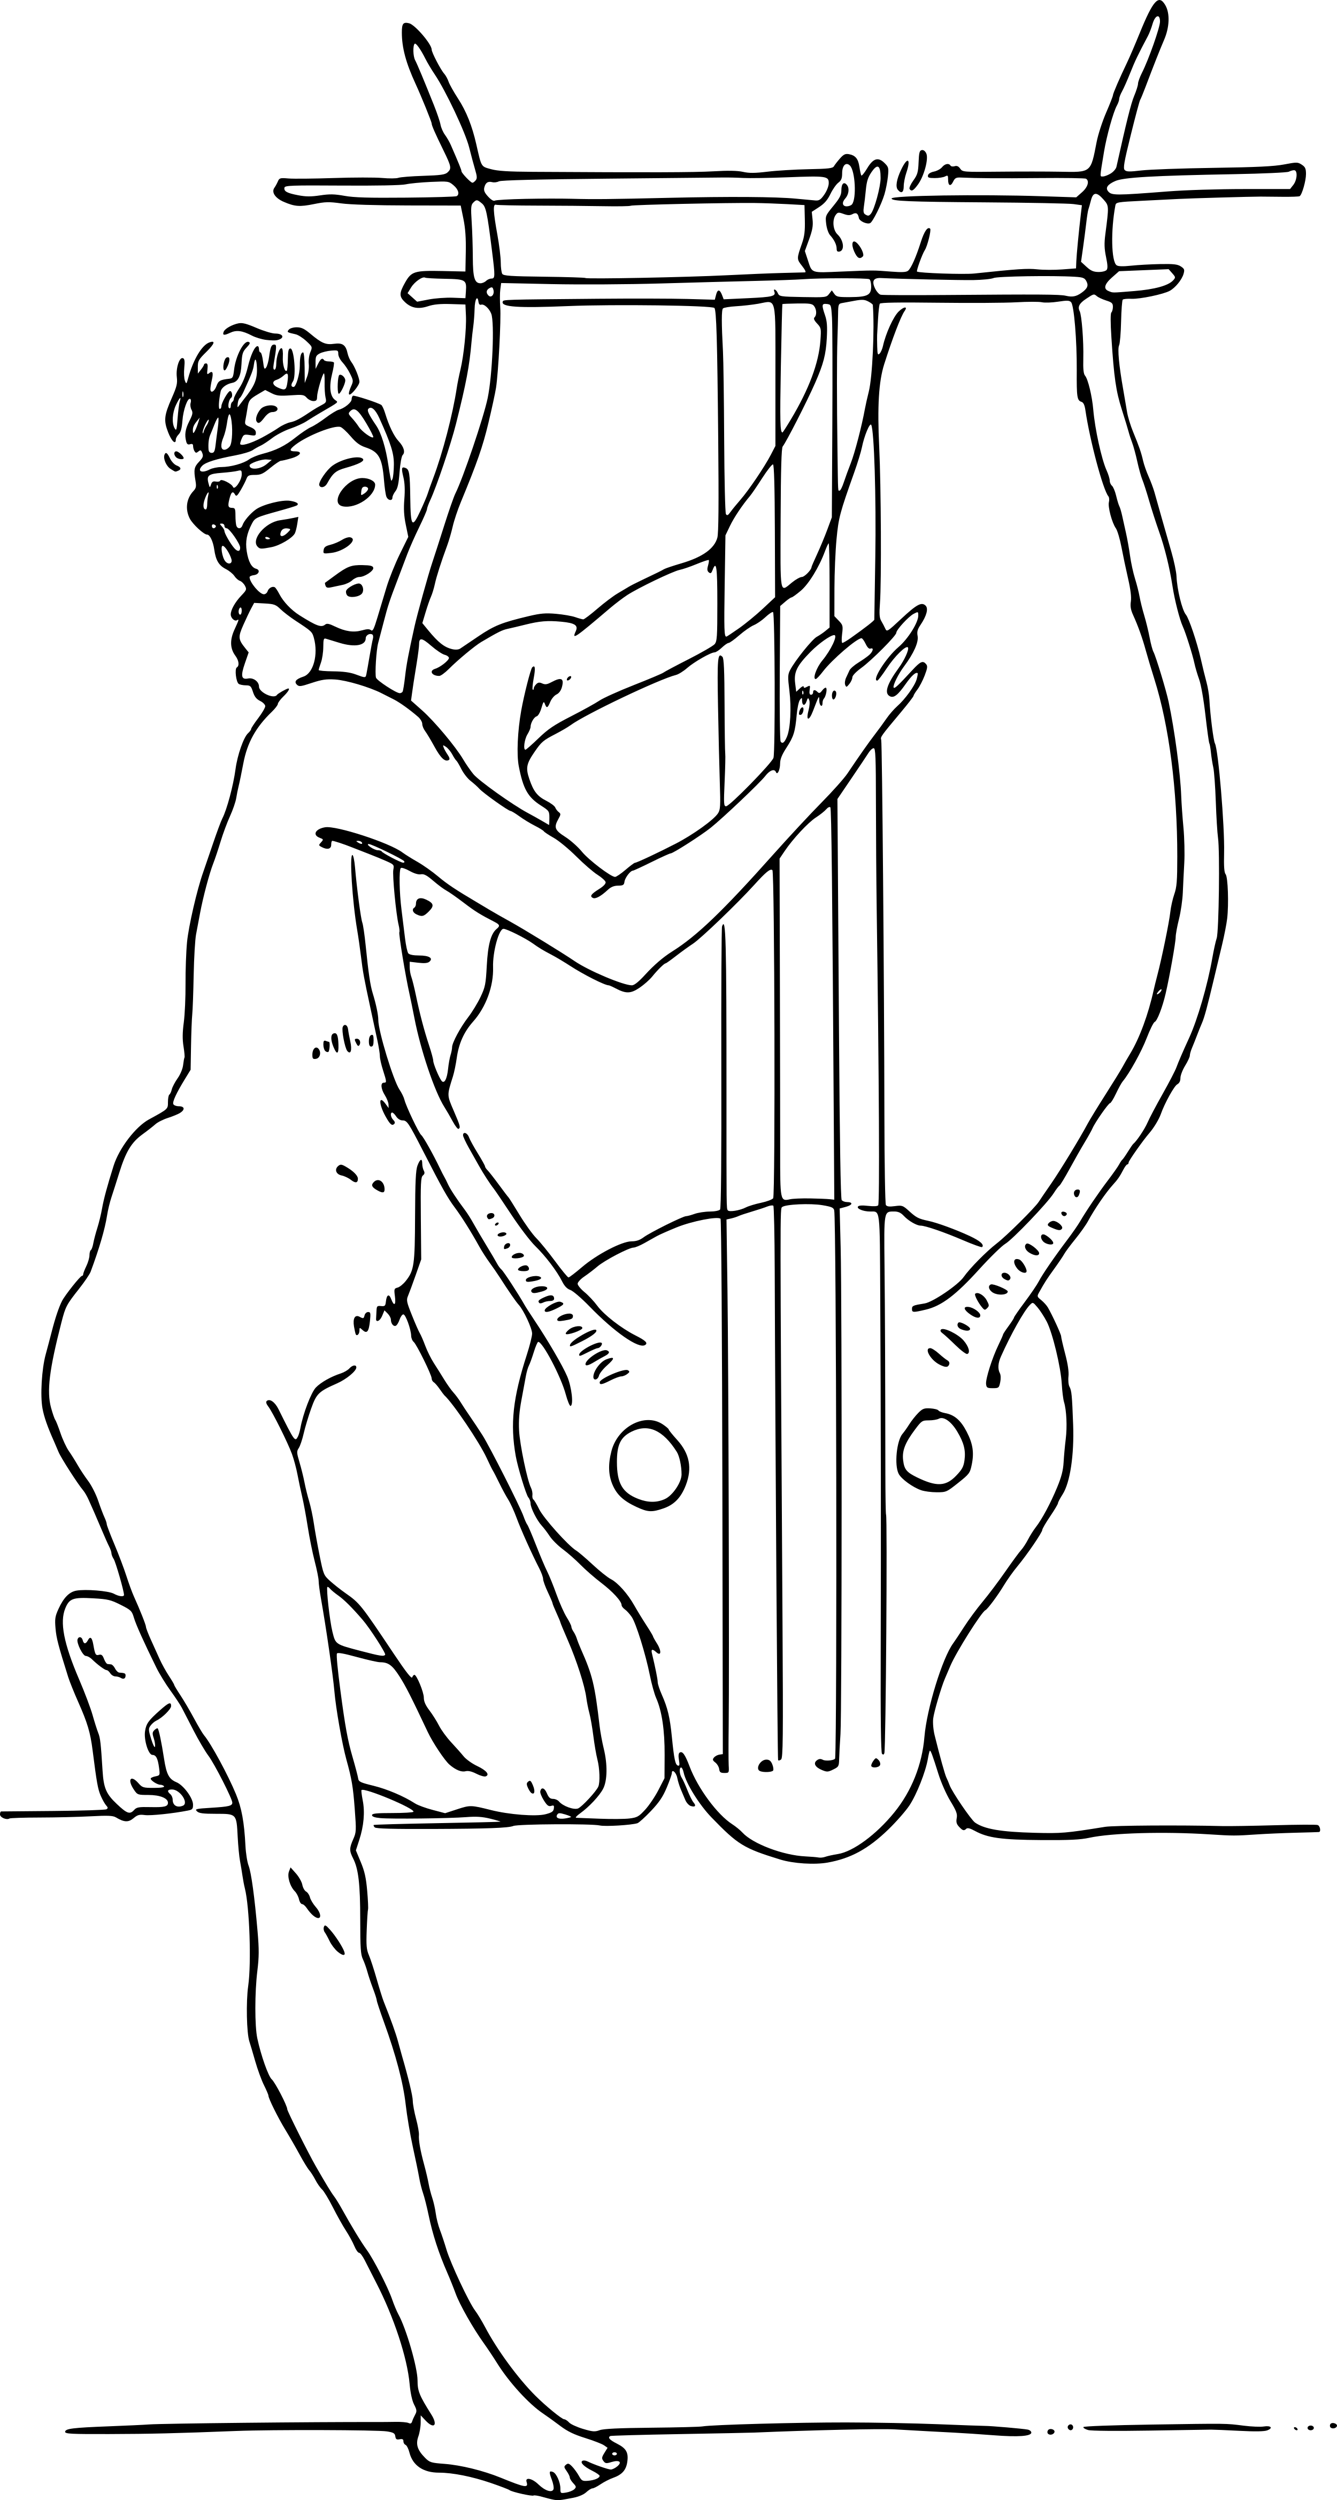<?xml version="1.0" encoding="UTF-8" standalone="no"?>
<!-- Created with Inkscape (http://www.inkscape.org/) -->

<svg
   xmlns:dc="http://purl.org/dc/elements/1.1/"
   xmlns:cc="http://creativecommons.org/ns#"
   xmlns:rdf="http://www.w3.org/1999/02/22-rdf-syntax-ns#"
   xmlns:svg="http://www.w3.org/2000/svg"
   xmlns="http://www.w3.org/2000/svg"
   xmlns:sodipodi="http://sodipodi.sourceforge.net/DTD/sodipodi-0.dtd"
   xmlns:inkscape="http://www.inkscape.org/namespaces/inkscape"
   width="240.386mm"
   height="449.259mm"
   viewBox="0 0 851.76 1591.861"
   id="svg4705"
   version="1.1"
   inkscape:version="0.91 r13725"
   sodipodi:docname="harpandnakedlady-1902.svg">
  <defs
     id="defs4707" />
  <sodipodi:namedview
     id="base"
     pagecolor="#ffffff"
     bordercolor="#666666"
     borderopacity="1.0"
     inkscape:pageopacity="0.0"
     inkscape:pageshadow="2"
     inkscape:zoom="0.19698311"
     inkscape:cx="579.52753"
     inkscape:cy="1342.8722"
     inkscape:document-units="px"
     inkscape:current-layer="layer1"
     showgrid="false"
     fit-margin-top="0"
     fit-margin-left="0"
     fit-margin-right="0"
     fit-margin-bottom="0"
     inkscape:window-width="1916"
     inkscape:window-height="1035"
     inkscape:window-x="28"
     inkscape:window-y="0"
     inkscape:window-maximized="0" />
  <g
     inkscape:label="Layer 1"
     inkscape:groupmode="layer"
     id="layer1"
     transform="translate(4499.862,-1217.393)">
    <path
       style="fill:#000000"
       d="m -4146.862,2809.027 c -1.375,-0.225 -4.693,-1.044 -7.373,-1.821 -2.68,-0.777 -5.248,-1.181 -5.706,-0.898 -1.007,0.622 -13.844,-2.259 -15.351,-3.446 -0.588,-0.463 -5.895,-2.495 -11.793,-4.515 -12.017,-4.116 -24.41,-6.585 -33.058,-6.587 -10.103,0 -16.775,-4.536 -18.892,-12.837 -0.608,-2.384 -1.718,-4.57 -2.466,-4.857 -0.748,-0.287 -1.36,-1.311 -1.36,-2.276 0,-1.316 -0.604,-1.639 -2.417,-1.292 -1.94,0.371 -2.483,-4e-4 -2.75,-1.88 -0.28,-1.968 -1.13,-2.467 -5.333,-3.129 -6.22,-0.98 -73.047,-1.171 -96,-0.274 -38.653,1.51 -54.383,1.891 -81,1.966 -24.024,0.067 -28,-0.131 -28,-1.394 0,-2.062 4.654,-2.65 28,-3.541 11,-0.42 22.475,-0.955 25.5,-1.19 8.016,-0.622 105.361,-1.65 145.5,-1.537 2.75,0.01 7.925,-0.039 11.5,-0.103 3.575,-0.065 7.284,0.258 8.242,0.717 1.277,0.612 1.897,0.34 2.324,-1.02 0.32,-1.02 1.185,-2.961 1.921,-4.314 1.168,-2.147 1.081,-2.965 -0.682,-6.421 -1.278,-2.504 -2.322,-7.299 -2.84,-13.04 -1.525,-16.898 -10.078,-42.792 -21.331,-64.579 -2.699,-5.225 -5.972,-11.637 -7.273,-14.25 -1.302,-2.612 -2.928,-4.752 -3.614,-4.754 -0.686,0 -2.047,-1.948 -3.024,-4.325 -0.977,-2.377 -3.372,-6.763 -5.322,-9.746 -1.95,-2.984 -5.712,-9.7 -8.361,-14.925 -2.649,-5.225 -5.749,-10.342 -6.89,-11.37 -1.141,-1.029 -3.033,-3.729 -4.205,-6 -1.172,-2.271 -2.935,-5.03 -3.917,-6.13 -0.983,-1.1 -3.737,-5.6 -6.121,-10 -2.384,-4.4 -6.476,-11.5 -9.093,-15.778 -4.746,-7.757 -10.815,-20.002 -10.815,-21.82 0,-0.527 -1.283,-3.533 -2.852,-6.68 -1.569,-3.147 -4.07,-9.996 -5.559,-15.222 -1.489,-5.225 -3.157,-10.85 -3.708,-12.5 -1.775,-5.319 -2.197,-25.324 -0.748,-35.5 2.07,-14.54 0.842,-50.248 -2.132,-62 -0.487,-1.925 -1.173,-5.525 -1.523,-8 -0.351,-2.475 -1.063,-6.75 -1.582,-9.5 -0.52,-2.75 -1.186,-9.725 -1.481,-15.5 -0.744,-14.568 -0.679,-14.5 -13.749,-14.5 -8.357,0 -10.926,-0.336 -12.186,-1.594 -1.462,-1.46 -0.714,-1.649 8.835,-2.233 11.541,-0.706 13.685,-1.221 13.685,-3.288 0,-2.45 -11.34,-24.686 -15.241,-29.885 -2.063,-2.75 -6.303,-9.95 -9.421,-16 -3.118,-6.05 -6.492,-12.575 -7.496,-14.5 -1.005,-1.925 -4.284,-6.875 -7.287,-11 -3.003,-4.125 -7.011,-10.65 -8.905,-14.5 -7.974,-16.2 -12.972,-27.294 -14.307,-31.758 -1.339,-4.476 -1.842,-4.969 -8.48,-8.312 -6.302,-3.174 -8.162,-3.616 -17.396,-4.139 -12.938,-0.733 -15.284,0.098 -17.852,6.321 -3.664,8.879 -1.025,22.441 8.839,45.427 3.471,8.088 7.308,18.25 8.526,22.583 1.219,4.333 2.841,9.453 3.606,11.378 1.288,3.243 1.645,6.361 2.75,24 0.699,11.148 2.274,14.836 9.072,21.243 6.605,6.224 8.33,6.812 11.08,3.773 1.557,-1.721 2.938,-1.958 10.405,-1.787 8.908,0.205 11.109,-0.343 11.109,-2.765 0,-2.92 -5.113,-4.964 -12.416,-4.964 -6.839,0 -7.048,-0.076 -9.29,-3.398 -4.354,-6.449 -2.042,-9.726 2.893,-4.102 2.464,2.808 3.09,3 9.782,3 4.511,0 6.921,-0.369 6.531,-1 -0.34,-0.55 -1.391,-1 -2.337,-1 -1.946,0 -6.163,-2.69 -6.163,-3.932 0,-0.45 1.343,-1.087 2.985,-1.415 2.928,-0.586 2.973,-0.688 2.361,-5.375 -0.789,-6.045 -1.934,-8.278 -4.245,-8.278 -2.582,0 -5.567,-9.691 -4.684,-15.208 0.757,-4.734 2.182,-6.729 9.366,-13.104 5.769,-5.12 7.217,-5.68 7.217,-2.792 0,1.956 -5.618,7.5 -9.373,9.249 -1.17,0.545 -2.836,1.973 -3.704,3.172 -1.447,2.002 -1.412,2.715 0.424,8.682 1.111,3.61 2.179,5.718 2.401,4.742 0.22,-0.967 -0.133,-3.376 -0.786,-5.353 -1,-3.03 -0.937,-3.844 0.401,-5.182 0.873,-0.873 1.823,-1.353 2.11,-1.065 0.734,0.734 2.426,8.802 4.021,19.17 1.55,10.074 3.139,13.091 7.957,15.104 4.438,1.854 10.49,10.033 10.523,14.221 0.022,2.747 -0.379,3.217 -3.225,3.784 -9.283,1.849 -23.749,3.364 -27.452,2.876 -3.521,-0.465 -4.696,-0.139 -7.245,2.006 -3.252,2.736 -5.969,2.611 -11.176,-0.518 -1.926,-1.157 -5.032,-1.288 -16.377,-0.688 -7.7,0.407 -22.218,0.754 -32.263,0.771 -10.045,0.017 -18.686,0.292 -19.204,0.612 -1.848,1.142 -6.033,-0.654 -6.033,-2.588 0,-1.04 0.338,-1.896 0.75,-1.902 0.412,-0.01 15.38,-0.138 33.262,-0.294 17.881,-0.156 33.098,-0.646 33.815,-1.089 1.049,-0.648 1.006,-1.134 -0.224,-2.493 -0.84,-0.928 -2.392,-3.696 -3.449,-6.151 -1.809,-4.202 -2.529,-8.237 -5.168,-28.963 -1.441,-11.319 -3.24,-17.371 -9.065,-30.5 -2.684,-6.05 -5.588,-13.25 -6.452,-16 -6.376,-20.293 -7.551,-24.798 -8.089,-31 -0.53,-6.117 -0.29,-7.694 1.902,-12.5 3.216,-7.052 6.803,-10.738 11.262,-11.574 5.802,-1.088 20.62,0.101 23.955,1.923 3.277,1.79 6.5,2.167 6.5,0.761 0,-2.445 -5.301,-20.899 -6.556,-22.824 -0.794,-1.218 -1.444,-2.869 -1.444,-3.669 0,-0.8 -0.656,-2.728 -1.458,-4.285 -0.802,-1.557 -2.876,-6.206 -4.608,-10.331 -1.732,-4.125 -3.951,-9.3 -4.931,-11.5 -0.98,-2.2 -2.58,-5.8 -3.557,-8 -0.977,-2.2 -2.553,-4.9 -3.502,-6 -3.29,-3.811 -14.116,-20.669 -15.622,-24.326 -0.832,-2.021 -2.116,-5.024 -2.855,-6.674 -4.218,-9.428 -6.416,-15.706 -7.402,-21.14 -1.491,-8.223 -0.486,-25.084 2.048,-34.36 1.127,-4.125 2.854,-10.65 3.838,-14.5 2.201,-8.614 4.593,-15.717 6.596,-19.591 1.946,-3.764 11.608,-15.909 12.656,-15.909 0.439,0 0.797,-0.472 0.797,-1.048 0,-0.577 0.9,-2.911 2,-5.188 1.1,-2.277 2,-5.378 2,-6.893 0,-1.514 0.399,-3 0.887,-3.301 0.488,-0.301 1.185,-2.24 1.549,-4.309 0.364,-2.068 1.519,-6.461 2.566,-9.761 1.047,-3.3 2.413,-8.925 3.035,-12.5 1.023,-5.882 3.301,-14.303 7.33,-27.101 3.511,-11.153 13.973,-24.857 22.542,-29.529 12.276,-6.694 12.086,-6.52 12.089,-11.061 10e-4,-2.305 0.403,-4.438 0.892,-4.74 0.489,-0.302 1.188,-1.791 1.552,-3.309 0.365,-1.518 2.03,-4.69 3.701,-7.049 1.765,-2.492 3.239,-6.036 3.517,-8.457 0.263,-2.292 0.658,-4.459 0.878,-4.814 0.219,-0.355 -0.062,-3.509 -0.626,-7.009 -0.738,-4.582 -0.687,-8.893 0.181,-15.397 0.663,-4.968 1.16,-16.008 1.104,-24.533 -0.056,-8.525 0.375,-20.45 0.957,-26.5 0.98,-10.182 6.372,-33.518 10.283,-44.5 0.881,-2.475 3.635,-10.516 6.119,-17.869 2.484,-7.353 5.231,-14.752 6.105,-16.442 2.909,-5.626 6.977,-20.846 8.396,-31.409 1.207,-8.988 5.149,-20.25 7.987,-22.819 1.076,-0.974 1.957,-2.194 1.957,-2.71 0,-0.516 2.025,-3.602 4.5,-6.856 2.475,-3.254 4.49,-6.7 4.477,-7.656 -0.013,-0.956 -1.475,-2.449 -3.25,-3.316 -2.346,-1.146 -3.595,-2.717 -4.572,-5.75 -1.201,-3.725 -1.683,-4.175 -4.5,-4.188 -1.735,-0.01 -3.767,-0.403 -4.514,-0.876 -1.753,-1.111 -2.766,-9.604 -1.256,-10.537 1.741,-1.076 1.316,-4.381 -0.959,-7.458 -3.395,-4.592 -3.573,-10.02 -0.544,-16.635 2.933,-6.406 3.054,-6.865 1.575,-5.951 -1.476,0.912 -3.956,-1.407 -3.956,-3.699 0,-2.914 2.806,-7.895 6.791,-12.055 3.317,-3.462 3.475,-3.906 2.23,-6.234 -0.738,-1.378 -2.181,-2.772 -3.208,-3.098 -1.027,-0.326 -2.598,-1.709 -3.493,-3.074 -0.894,-1.365 -3.348,-3.36 -5.453,-4.434 -4.47,-2.28 -6.403,-5.54 -7.38,-12.446 -0.736,-5.206 -2.799,-9.487 -4.57,-9.487 -2.062,0 -9.174,-6.587 -11.024,-10.21 -3.058,-5.989 -2.17,-12.718 2.309,-17.5 1.729,-1.846 1.95,-2.917 1.34,-6.5 -1.206,-7.087 -0.88,-8.845 2.254,-12.139 2.468,-2.595 2.837,-3.567 2.09,-5.514 -0.772,-2.01 -1.142,-2.169 -2.474,-1.064 -1.294,1.073 -1.724,1.05 -2.475,-0.136 -0.5,-0.79 -0.915,-2.253 -0.924,-3.253 -0.011,-1.32 -0.529,-1.654 -1.891,-1.222 -1.377,0.437 -2.038,-0.011 -2.486,-1.683 -1.16,-4.33 -0.627,-7.864 1.953,-12.957 2.186,-4.314 2.404,-5.462 1.395,-7.348 -0.658,-1.229 -0.905,-3.151 -0.55,-4.27 0.355,-1.119 0.252,-2.279 -0.23,-2.576 -1.628,-1.006 -4.462,6.829 -4.98,13.768 -0.364,4.874 -1.059,7.438 -2.37,8.75 -1.02,1.02 -1.855,2.53 -1.855,3.355 0,3.562 -2.697,1.019 -4.874,-4.596 -2.929,-7.553 -2.584,-10.773 2.354,-21.969 3.165,-7.177 3.636,-9.154 3.158,-13.26 -0.664,-5.702 1.676,-12.875 3.92,-12.014 1.058,0.406 1.256,1.886 0.827,6.187 -0.31,3.109 -0.13,6.778 0.4,8.153 0.923,2.392 1.019,2.305 2.206,-2 3.17,-11.499 8.614,-20.608 13.35,-22.335 4.116,-1.501 3.417,0.791 -1.81,5.934 -4.994,4.914 -5.529,5.854 -5.508,9.672 l 0.022,4.229 1.956,-2.5 c 1.075,-1.375 1.966,-2.837 1.978,-3.25 0.012,-0.412 0.607,-0.75 1.321,-0.75 0.912,0 1.169,1.115 0.863,3.736 -0.383,3.282 -0.248,3.58 1.112,2.451 2.165,-1.796 2.76,-0.255 1.688,4.368 -0.503,2.17 -0.925,4.732 -0.939,5.695 -0.042,3.055 2.525,1.887 3.839,-1.747 1.247,-3.447 2.323,-4.072 8.137,-4.723 2.239,-0.251 2.566,-0.854 3.132,-5.78 1.006,-8.762 6.282,-18.823 9.269,-17.676 1.196,0.459 0.926,1.186 -1.342,3.614 -2.493,2.668 -2.885,3.954 -3.218,10.542 -0.384,7.609 -2.173,11.202 -5.934,11.92 -3.662,0.699 -6.851,3.081 -7.348,5.489 -1.238,5.997 -1.491,11.112 -0.55,11.112 0.545,0 1.01,-0.787 1.034,-1.75 0.055,-2.206 4.174,-9.465 5.464,-9.628 1.299,-0.164 1.936,3.477 0.745,4.258 -1.446,0.949 -2.389,5.917 -1.256,6.617 0.552,0.341 1.004,-0.28 1.004,-1.38 0,-1.1 0.45,-2.278 1,-2.618 0.55,-0.34 1,-1.273 1,-2.074 0,-0.801 1.559,-3.812 3.464,-6.691 2.217,-3.35 4.16,-8.161 5.397,-13.362 1.875,-7.883 4.442,-13.373 6.255,-13.373 0.487,0 0.885,0.9 0.885,2 0,1.1 0.418,2 0.928,2 0.51,0 1.247,2.553 1.637,5.673 0.604,4.835 0.891,5.423 1.946,3.982 0.68,-0.93 1.535,-3.939 1.899,-6.685 0.862,-6.5 1.477,-7.97 3.333,-7.97 1.569,0 1.531,1.294 -0.358,12.25 -0.432,2.504 -0.271,3.75 0.484,3.75 0.636,0 1.131,-1.609 1.131,-3.679 0,-4.552 2.051,-10.477 3.456,-9.984 0.599,0.21 0.909,2.536 0.728,5.457 -0.292,4.707 1.252,10.102 2.527,8.828 0.302,-0.302 0.603,-3.603 0.669,-7.336 0.094,-5.312 0.446,-6.787 1.62,-6.787 2.376,0 3.777,17.665 1.657,20.9 -1.45,2.213 -1.296,3.6 0.401,3.6 1.517,0 3.942,-8.267 3.942,-13.438 0,-5.799 0.68,-8.562 2.107,-8.562 0.491,0 0.925,4.388 0.964,9.75 l 0.071,9.75 1.499,-4 c 0.838,-2.236 1.309,-5.818 1.067,-8.123 -0.242,-2.31 0.192,-5.609 0.988,-7.5 1.406,-3.341 1.379,-3.416 -2.556,-7.087 -2.187,-2.041 -5.25,-3.991 -6.808,-4.333 -5.463,-1.202 -5.669,-1.343 -4.321,-2.968 0.694,-0.836 2.887,-1.488 5.004,-1.488 2.943,0 4.832,0.89 8.628,4.066 7.346,6.147 9.825,7.195 15.25,6.449 5.38,-0.74 7.406,0.724 8.567,6.188 0.374,1.762 1.471,4.237 2.438,5.5 2.125,2.777 5.114,10.177 5.077,12.567 -0.034,2.205 -5.577,8.959 -6.553,7.984 -0.403,-0.403 0.067,-2.508 1.045,-4.677 1.738,-3.853 1.729,-4.045 -0.382,-8.406 -1.188,-2.455 -3.38,-5.747 -4.87,-7.317 -1.49,-1.57 -2.711,-3.979 -2.711,-5.354 0,-2.349 -0.273,-2.478 -4.501,-2.143 -2.475,0.197 -5.737,0.996 -7.25,1.776 -2.349,1.212 -2.747,2.034 -2.727,5.643 l 0.023,4.224 1.602,-3.25 c 1.61,-3.267 2.772,-3.998 3.775,-2.375 0.297,0.481 1.693,0.875 3.101,0.875 1.408,0 2.825,0.265 3.149,0.589 0.324,0.324 -0.171,3.612 -1.099,7.308 -1.999,7.957 -1.363,14.081 1.714,16.502 2.354,1.852 3.477,0.857 -9.618,8.523 -2.657,1.556 -6.482,3.905 -8.5,5.221 -2.018,1.316 -6.636,3.403 -10.263,4.637 -3.626,1.235 -8.801,3.936 -11.5,6.002 -2.699,2.067 -6.031,4.256 -7.406,4.866 -1.375,0.61 -3.647,1.887 -5.048,2.838 -1.401,0.951 -6.351,2.442 -11,3.312 -12.169,2.28 -18.875,4.374 -21.088,6.588 -3.513,3.513 -0.391,5.063 4.772,2.37 1.575,-0.822 4.889,-1.502 7.364,-1.512 5.967,-0.024 14.059,-2.247 17.623,-4.84 1.583,-1.152 5.445,-2.753 8.584,-3.558 8.629,-2.213 14.312,-5.04 21.285,-10.589 3.477,-2.767 7.827,-5.674 9.665,-6.461 1.839,-0.786 6.026,-3.456 9.305,-5.933 3.279,-2.477 7.037,-4.773 8.35,-5.103 3.563,-0.894 8.188,-4.645 8.188,-6.64 0,-0.964 0.383,-1.99 0.851,-2.279 0.78,-0.482 15.529,4.289 18.023,5.83 0.591,0.365 1.715,2.782 2.499,5.371 2.389,7.893 5.607,14.553 8.555,17.707 3.341,3.574 4.375,7.054 2.617,8.812 -0.738,0.738 -1.583,5.368 -2.003,10.964 -0.541,7.221 -1.212,10.305 -2.634,12.114 -1.049,1.334 -1.908,3.142 -1.908,4.018 0,2.405 -2.933,1.908 -3.881,-0.658 -0.457,-1.238 -1.123,-5.86 -1.48,-10.272 -1.163,-14.392 -3.299,-18.208 -11.771,-21.022 -3.617,-1.202 -6.009,-2.973 -9.444,-6.993 -2.53,-2.961 -5.463,-5.658 -6.518,-5.993 -4.007,-1.272 -20.925,5.393 -28.656,11.289 -4.043,3.083 -4.111,4.241 -0.25,4.241 5.069,0 3.615,2.679 -2.404,4.429 -2.972,0.864 -5.964,1.571 -6.649,1.571 -0.685,0 -3.705,2.025 -6.711,4.5 -4.648,3.827 -6.126,4.5 -9.876,4.5 -3.822,0 -4.541,0.344 -5.393,2.584 -0.54,1.421 -2.174,4.617 -3.629,7.101 -2.153,3.674 -2.814,4.218 -3.542,2.916 -1.456,-2.601 -2.486,-1.863 -3.617,2.589 -1.209,4.765 -0.871,5.81 1.879,5.81 1.658,0 1.941,0.717 1.941,4.918 0,2.705 0.273,5.63 0.607,6.5 0.852,2.219 3.135,1.971 3.895,-0.424 0.842,-2.654 4.947,-7.466 8.567,-10.044 4.415,-3.144 16.611,-6.223 21.658,-5.468 4.3,0.643 6.1,1.888 4.32,2.988 -0.542,0.335 -5.837,1.947 -11.766,3.583 -14.013,3.865 -14.885,4.28 -16.811,8.005 -3.315,6.411 -4.25,11.41 -3.285,17.574 1.028,6.567 3.062,10.357 5.966,11.116 2.859,0.748 1.839,3.692 -1.409,4.067 -1.508,0.174 -2.741,0.766 -2.741,1.316 0,3.235 6.405,10.868 9.12,10.868 0.96,0 2.018,-0.858 2.351,-1.908 0.659,-2.075 3.159,-3.439 4.634,-2.528 0.508,0.314 1.78,2.228 2.826,4.253 2.537,4.913 7.607,10.254 12.885,13.575 10.843,6.822 13.886,7.93 16.293,5.933 1.109,-0.92 2.477,-0.663 6.323,1.191 6.634,3.197 11.85,3.945 17.156,2.459 3.261,-0.913 4.749,-0.941 5.751,-0.11 1.095,0.908 1.878,-0.635 4.121,-8.122 1.523,-5.084 4.128,-13.743 5.789,-19.243 1.661,-5.5 5.459,-14.963 8.44,-21.028 l 5.421,-11.028 -1.603,-7.763 c -1.172,-5.676 -1.417,-10.055 -0.911,-16.291 0.471,-5.803 0.275,-10.266 -0.612,-13.965 -1.4,-5.835 -1.175,-6.82 1.337,-5.856 2.454,0.942 2.848,3.399 3.045,18.978 0.235,18.572 1.155,19.765 6.447,8.359 2.145,-4.623 4.231,-9.53 4.636,-10.905 0.405,-1.375 2.008,-5.875 3.561,-10 6.09,-16.172 12.387,-40.306 15.002,-57.5 0.418,-2.75 1.462,-7.925 2.32,-11.5 2.164,-9.023 3.902,-26.134 3.504,-34.5 l -0.333,-7 -9.374,-0.289 c -6.671,-0.206 -10.797,0.183 -14.309,1.35 -6.189,2.056 -10.689,1.294 -14.745,-2.494 -3.849,-3.596 -3.851,-5.716 -0.01,-12.525 4.036,-7.151 5.989,-7.746 24.135,-7.352 l 14.302,0.31 0.238,-12.5 c 0.167,-8.773 -0.28,-15.035 -1.5,-21 l -1.738,-8.5 -33.5,-0.065 c -20.89,-0.041 -36.92,-0.535 -42.586,-1.314 -7.9,-1.085 -10.166,-1.03 -17.36,0.428 -9.133,1.851 -12.259,1.619 -19.31,-1.428 -5.437,-2.35 -7.95,-6.139 -5.937,-8.949 0.659,-0.92 1.657,-2.74 2.217,-4.044 0.943,-2.195 1.447,-2.335 6.748,-1.876 3.151,0.273 16.078,0.149 28.728,-0.275 12.65,-0.424 26.6,-0.441 31,-0.038 4.4,0.403 9.037,0.358 10.305,-0.099 1.268,-0.458 8.395,-1.025 15.838,-1.26 11.017,-0.349 13.888,-0.75 15.445,-2.159 2.701,-2.445 2.467,-3.748 -2.503,-13.901 -5.346,-10.921 -7.584,-16.013 -7.584,-17.256 0,-1.081 -6.549,-17.203 -10.263,-25.264 -6.158,-13.367 -8.735,-23.009 -8.736,-32.691 -9e-4,-5.723 0.863,-6.811 4.652,-5.86 3.8,0.954 14.348,13.274 14.348,16.759 0,1.795 5.701,12.769 7.945,15.292 0.978,1.1 2.24,3.386 2.805,5.08 0.565,1.694 3.296,6.571 6.069,10.837 5.27,8.109 8.928,17.271 11.609,29.084 3.35,14.758 2.94,14.063 9.334,15.822 4.296,1.183 11.016,1.611 26.738,1.707 75.089,0.455 102.637,0.377 114.853,-0.328 9.548,-0.55 15.453,-0.442 19,0.35 3.955,0.883 7.578,0.855 15.647,-0.123 5.775,-0.7 17.45,-1.406 25.943,-1.57 12.869,-0.248 15.592,-0.563 16.333,-1.888 0.489,-0.875 2.196,-3.077 3.791,-4.894 2.318,-2.64 3.457,-3.205 5.667,-2.809 4.195,0.751 5.986,2.882 6.758,8.044 0.386,2.579 0.933,5.064 1.215,5.522 0.282,0.458 1.95,-1.567 3.708,-4.5 3.892,-6.497 7.072,-7.436 11.199,-3.309 2.457,2.457 2.607,3.091 2.032,8.587 -0.341,3.264 -1.319,8.287 -2.174,11.162 -1.938,6.521 -7.563,17.811 -9.19,18.443 -2.137,0.831 -6.771,-1.313 -7.13,-3.298 -0.539,-2.976 -1.747,-3.704 -4.079,-2.457 -1.634,0.874 -2.983,0.841 -5.699,-0.142 -3.211,-1.161 -3.697,-1.098 -4.967,0.638 -2.345,3.207 -1.762,9.674 1.119,12.407 4.013,3.807 4.729,10.27 1.212,10.948 -1.214,0.234 -1.738,-0.311 -1.738,-1.804 0,-2.543 -1.534,-5.72 -4.154,-8.603 -1.083,-1.192 -2.166,-4.305 -2.511,-7.224 -0.596,-5.032 -0.511,-5.247 4.529,-11.401 4.123,-5.035 5.136,-7 5.136,-9.967 0,-4.37 1.742,-5.886 3.696,-3.216 1.551,2.119 0.97,5.991 -1.274,8.482 -2.243,2.49 -1.771,4.921 0.956,4.921 1.308,0 2.832,-0.562 3.388,-1.25 2.993,-3.703 2.071,-21.342 -1.291,-24.704 -2.513,-2.513 -4.974,-0.099 -4.974,4.878 0,3.26 -0.537,4.582 -2.453,6.033 -1.349,1.022 -3.599,4.241 -5,7.154 -1.843,3.831 -3.842,6.139 -7.227,8.343 l -4.679,3.047 0.519,5 c 0.401,3.867 -0.097,6.695 -2.2,12.479 l -2.719,7.479 1.812,5.521 c 2.902,8.843 1.597,8.383 21.429,7.549 20.925,-0.88 20.145,-0.881 31.749,0.026 6.881,0.538 9.621,0.398 10.762,-0.549 1.97,-1.635 5.01,-8.471 8.143,-18.31 2.18,-6.846 4.39,-10.002 5.927,-8.465 0.817,0.817 -1.75,11.124 -3.396,13.636 -1.616,2.467 -5.501,13.142 -4.969,13.653 0.994,0.953 29.874,1.948 36.43,1.255 27.841,-2.944 33.85,-3.342 40.201,-2.663 3.807,0.407 10.915,0.435 15.796,0.064 l 8.874,-0.676 0.182,-4.5 c 0.179,-4.416 1.585,-19.032 2.895,-30.105 l 0.663,-5.605 -5.371,-0.736 c -2.954,-0.405 -28.329,-0.898 -56.39,-1.096 -48.591,-0.343 -59.481,-0.791 -59.481,-2.445 0,-1.916 55.913,-2.758 95.994,-1.445 l 21.623,0.708 3.692,-3.241 c 3.699,-3.247 4.87,-7.188 2.561,-8.615 -0.622,-0.384 -14.009,-0.577 -29.75,-0.429 -25.634,0.242 -39.556,0.149 -50.093,-0.332 -2.882,-0.132 -3.701,0.313 -4.814,2.611 -1.628,3.362 -3.213,2.689 -3.213,-1.364 0,-2.633 -0.223,-2.857 -1.934,-1.941 -1.064,0.569 -4.022,1.035 -6.573,1.035 -3.839,0 -4.582,-0.295 -4.31,-1.71 0.2,-1.036 1.696,-1.99 3.799,-2.42 1.908,-0.39 4.228,-1.646 5.154,-2.79 1.811,-2.236 4.347,-2.725 5.389,-1.039 0.354,0.572 1.545,0.754 2.648,0.404 1.404,-0.446 2.464,0.019 3.537,1.551 1.512,2.158 1.851,2.184 25.161,1.934 12.996,-0.14 30.265,-0.129 38.376,0.025 20.122,0.381 19.534,0.857 23.383,-18.955 0.908,-4.675 3.613,-13.03 6.011,-18.567 2.398,-5.537 4.359,-10.537 4.359,-11.112 0,-1.111 4.231,-10.907 8.993,-20.821 1.585,-3.3 5.168,-11.625 7.963,-18.5 8.652,-21.288 12.244,-25.247 16.418,-18.101 3.037,5.199 2.731,13.982 -0.77,22.101 -2.726,6.323 -6.727,16.457 -11.952,30.273 -1.409,3.725 -2.897,7.316 -3.307,7.98 -0.41,0.664 -3.087,10.666 -5.948,22.227 -4.309,17.41 -4.977,21.256 -3.891,22.392 1.078,1.129 2.968,1.177 10.653,0.271 5.138,-0.606 25.767,-1.345 45.842,-1.643 27.712,-0.412 38.56,-0.935 45.054,-2.172 8.076,-1.538 8.705,-1.531 11.25,0.137 2.22,1.455 2.696,2.508 2.696,5.973 0,4.324 -2.528,13.153 -4.032,14.083 -0.465,0.287 -5.485,0.468 -11.156,0.401 -5.671,-0.067 -11.887,-0.124 -13.812,-0.128 -5.802,-0.012 -45.029,1.109 -52,1.486 -3.575,0.193 -14.044,0.72 -23.265,1.171 -15.961,0.78 -16.784,0.921 -17.164,2.935 -3.013,15.965 -2.609,35.653 0.782,38.132 1.018,0.744 3.99,0.828 9.321,0.262 4.304,-0.457 12.587,-0.921 18.407,-1.031 8.529,-0.161 11.086,0.131 13.186,1.507 2.281,1.494 2.496,2.087 1.729,4.761 -1.074,3.744 -5.284,8.885 -8.846,10.802 -4.102,2.208 -18.955,5.29 -24.313,5.046 -2.648,-0.121 -5.157,0.123 -5.575,0.541 -0.419,0.418 -0.894,6.686 -1.056,13.928 -0.162,7.242 -0.734,14.068 -1.272,15.168 -1.071,2.192 -0.086,12.773 2.605,28 0.875,4.95 1.983,11.436 2.462,14.412 0.479,2.977 2.183,8.602 3.788,12.5 3.914,9.509 5.208,13.247 6.435,18.588 0.569,2.475 2.142,6.975 3.496,10 1.354,3.025 3.034,7.525 3.735,10 0.7,2.475 2.732,9.675 4.515,16 1.783,6.325 4.61,16.225 6.283,22 1.673,5.775 3.135,12.75 3.249,15.5 0.353,8.48 3.559,21.568 6.001,24.5 1.952,2.344 7.072,17.528 9.443,28 1.183,5.225 2.836,11.975 3.674,15 0.838,3.025 1.66,7.975 1.827,11 0.555,10.077 2.601,26.219 3.548,27.988 2.162,4.039 6.246,52.788 5.834,69.627 -0.213,8.701 0.061,12.546 0.974,13.646 1.469,1.77 2.062,18.885 0.979,28.24 -0.382,3.3 -1.827,10.725 -3.209,16.5 -1.383,5.775 -3.694,15.45 -5.136,21.5 -4.403,18.474 -6.129,24.849 -7.714,28.5 -0.836,1.925 -2.285,5.525 -3.221,8 -0.936,2.475 -2.332,5.978 -3.101,7.784 -0.769,1.806 -1.399,4.006 -1.399,4.889 0,0.883 -1.35,3.8 -3,6.481 -1.65,2.682 -3,6.203 -3,7.825 0,1.93 -0.694,3.321 -2.007,4.024 -1.976,1.057 -8.029,12.012 -10.487,18.978 -1.188,3.367 -4.484,8.812 -7.296,12.052 -3.986,4.593 -13.202,17.654 -13.206,18.716 0,0.688 -0.371,1.25 -0.82,1.25 -0.448,0 -1.57,1.462 -2.494,3.25 -2.218,4.293 -3.678,6.414 -6.691,9.717 -4.516,4.951 -11.744,15.5 -15.861,23.147 -1.299,2.412 -4.955,7.572 -8.125,11.468 -3.17,3.895 -6.336,8.151 -7.035,9.457 -0.699,1.306 -3.568,5.556 -6.375,9.443 -4.869,6.743 -5.926,8.387 -9.531,14.826 -1.52,2.714 -1.478,2.885 1.264,5.106 1.56,1.264 3.463,3.375 4.228,4.692 2.839,4.88 8.435,17.049 8.435,18.34 0,0.734 1.162,5.772 2.582,11.195 1.717,6.556 2.419,11.365 2.095,14.353 -0.268,2.472 0.01,5.397 0.617,6.5 1.387,2.521 1.667,5.391 2.357,24.162 0.714,19.403 -1.941,37.003 -6.701,44.42 -1.623,2.529 -2.951,5.06 -2.951,5.623 0,0.563 -2.25,4.343 -5,8.4 -2.75,4.057 -5,7.927 -5,8.6 0,1.609 -9.748,15.884 -15.868,23.238 -2.656,3.192 -6.556,8.674 -8.666,12.183 -3.817,6.348 -10.319,15.089 -11.679,15.701 -2.512,1.131 -18.558,26.566 -22.325,35.389 -1.477,3.46 -3.071,7.191 -3.541,8.29 -2.321,5.428 -6.929,21.137 -7.42,25.297 -0.323,2.732 0.065,7.218 0.926,10.703 3.353,13.573 6.569,25.12 7.52,27 0.556,1.1 1.46,3.239 2.009,4.754 1.543,4.259 13.664,22.052 16.243,23.843 5.93,4.118 16.433,5.919 37.801,6.482 17.279,0.456 19.912,0.233 45,-3.796 5.577,-0.896 47.702,-1.171 74.5,-0.488 4.4,0.112 19.568,-0.127 33.707,-0.531 14.139,-0.404 26.401,-0.469 27.25,-0.143 1.546,0.594 2.203,4.296 0.793,4.471 -0.412,0.051 -7.05,0.25 -14.75,0.441 -7.7,0.191 -18.725,0.666 -24.5,1.056 -14.084,0.95 -15.487,0.949 -30.5,-0.017 -28.996,-1.865 -62.169,-0.925 -76.5,2.167 -5.837,1.26 -12.636,1.586 -30.66,1.471 -25.301,-0.161 -34.137,-1.381 -42.263,-5.839 -3.025,-1.659 -4.748,-2.102 -5.45,-1.4 -1.498,1.498 -2.306,1.286 -4.649,-1.224 -1.605,-1.719 -1.958,-3.016 -1.494,-5.496 0.502,-2.688 -0.188,-4.556 -4.009,-10.85 -2.604,-4.29 -5.932,-11.809 -7.636,-17.254 -3.757,-12.003 -4.994,-15.326 -5.512,-14.808 -0.223,0.223 -0.784,2.6 -1.246,5.282 -1.407,8.158 -7.085,22.502 -11.646,29.423 -2.373,3.6 -8.504,10.588 -13.624,15.529 -12.744,12.298 -23.838,18.337 -38.488,20.952 -8.443,1.507 -21.914,0.645 -30.321,-1.939 -23.263,-7.152 -26.819,-9.33 -43.726,-26.786 -7.845,-8.1 -16.264,-21.651 -17.738,-28.552 -0.382,-1.788 -1.109,-3.25 -1.615,-3.25 -1.357,0 -1.119,4.251 0.366,6.527 0.708,1.085 2.35,4.673 3.649,7.973 1.299,3.3 3.042,6.79 3.874,7.756 1.855,2.156 1.06,3.155 -1.791,2.25 -1.173,-0.372 -2.728,-2.101 -3.456,-3.841 -0.728,-1.74 -2.024,-4.807 -2.879,-6.814 -0.855,-2.007 -1.853,-5.238 -2.217,-7.181 -0.657,-3.502 -3.466,-6.027 -3.466,-3.116 0,0.82 -1.459,4.969 -3.242,9.219 -2.491,5.937 -4.829,9.398 -10.09,14.938 -3.766,3.966 -7.638,7.462 -8.604,7.769 -3.831,1.216 -20.475,2.216 -23.913,1.437 -5.323,-1.206 -52.067,-0.936 -55.151,0.319 -3.118,1.269 -16.609,1.768 -51.315,1.899 -25.229,0.095 -36.146,-0.196 -36.933,-0.984 -0.615,-0.615 -0.923,-1.312 -0.685,-1.55 0.238,-0.237 18.433,-0.751 40.433,-1.141 22,-0.39 40.134,-0.825 40.297,-0.966 0.164,-0.141 -2.761,-1.002 -6.5,-1.913 -5.107,-1.245 -8.912,-1.49 -15.297,-0.985 -10.797,0.853 -47.83,1.274 -54.75,0.622 -3.522,-0.332 -5.25,-0.943 -5.25,-1.857 0,-1.08 2.686,-1.362 12.941,-1.362 7.117,0 13.161,-0.357 13.431,-0.793 1.225,-1.983 -31.324,-15.588 -33.084,-13.829 -0.235,0.235 0.116,3.189 0.78,6.565 1.47,7.471 0.704,16.232 -2.203,25.186 l -2.152,6.63 3.134,7.528 c 2.425,5.825 3.345,9.953 4.064,18.243 0.512,5.893 0.753,11.222 0.537,11.841 -0.217,0.62 -0.595,6.462 -0.84,12.983 -0.378,10.026 -0.158,12.53 1.423,16.218 1.028,2.399 3.249,9.214 4.935,15.144 1.686,5.93 3.693,12.357 4.46,14.282 4.716,11.837 7.729,20.244 9.138,25.5 0.885,3.3 2.002,7.35 2.483,9 4.098,14.059 6.876,25.624 6.911,28.768 0.023,2.073 0.967,7.22 2.097,11.439 1.131,4.219 1.953,8.823 1.828,10.232 -0.298,3.357 0.833,9.803 3.345,19.061 1.119,4.125 2.386,9.525 2.816,12 0.43,2.475 1.47,6.525 2.311,9 0.842,2.475 1.85,6.945 2.24,9.933 0.391,2.988 1.587,7.713 2.658,10.5 1.071,2.787 2.953,8.442 4.181,12.567 2.59,8.699 14.341,33.705 18.241,38.82 1.466,1.922 4.35,6.686 6.409,10.587 7.616,14.431 20.842,32.461 31.953,43.56 6.575,6.568 16.933,15.033 18.395,15.033 0.692,0 2.074,0.902 3.072,2.005 0.998,1.103 5.001,2.954 8.895,4.114 6.176,1.839 7.529,1.944 10.59,0.824 2.486,-0.91 12.114,-1.37 33.01,-1.576 16.225,-0.16 30.85,-0.531 32.5,-0.826 5.928,-1.057 60.622,-2.569 91.5,-2.53 17.325,0.022 43.65,0.528 58.5,1.124 14.85,0.596 28.35,1.084 30,1.085 3.956,0 24.377,1.768 27.25,2.357 1.238,0.253 2.25,1.1 2.25,1.881 0,2.343 -8.351,2.941 -24,1.717 -7.975,-0.623 -19.45,-1.384 -25.5,-1.691 -11.88,-0.602 -19.604,-1.025 -37.5,-2.052 -9.116,-0.523 -53.127,0.479 -89.5,2.038 -2.75,0.118 -24.35,0.556 -48,0.974 -23.65,0.418 -43.337,0.966 -43.75,1.217 -1.711,1.042 -0.471,2.446 4.288,4.858 5.968,3.024 7.456,5.699 6.546,11.767 -0.773,5.156 -3.378,8.024 -9.134,10.055 -2.196,0.775 -5.734,2.59 -7.861,4.034 -2.127,1.444 -4.457,2.625 -5.177,2.625 -0.72,0 -2.498,1.101 -3.95,2.448 -1.621,1.502 -4.827,2.869 -8.302,3.539 -8.393,1.619 -9.427,1.728 -12.16,1.281 z m 12.874,-6.714 c 1.351,-1.351 1.278,-1.764 -0.681,-3.848 -1.207,-1.284 -2.194,-2.912 -2.194,-3.616 0,-0.705 -0.895,-2.538 -1.988,-4.073 -1.778,-2.498 -1.825,-2.927 -0.443,-4.074 1.293,-1.073 1.931,-0.887 3.907,1.137 1.299,1.331 3.236,3.995 4.305,5.92 1.763,3.176 2.297,3.471 5.772,3.183 4.165,-0.345 7.447,-1.732 7.447,-3.148 0,-0.492 -2.03,-1.908 -4.51,-3.147 -5.483,-2.738 -8.137,-5.37 -6.46,-6.407 0.638,-0.394 2.13,-0.228 3.315,0.369 3.78,1.906 13.096,5.149 14.794,5.149 0.902,3e-4 2.702,-0.868 4,-1.929 3.429,-2.802 1.472,-4.378 -3.53,-2.843 -3.401,1.044 -3.996,0.965 -5.205,-0.689 -1.18,-1.614 -1.092,-2.309 0.647,-5.124 l 2.013,-3.256 -2.271,-1.59 c -1.249,-0.875 -6.645,-2.958 -11.991,-4.63 -7.242,-2.265 -11.303,-4.238 -15.926,-7.739 -3.413,-2.585 -8.324,-6.121 -10.913,-7.858 -9.093,-6.101 -21.688,-19.901 -29.297,-32.1 -2.313,-3.708 -6.139,-9.441 -8.502,-12.741 -6.889,-9.619 -15.317,-24.471 -17.874,-31.5 -1.301,-3.575 -3.646,-9.425 -5.211,-13 -5.659,-12.923 -9.461,-24.62 -12.047,-37.061 -1.093,-5.258 -2.671,-11.499 -3.507,-13.867 -0.836,-2.369 -1.955,-6.841 -2.486,-9.939 -0.532,-3.098 -2.355,-11.933 -4.051,-19.633 -1.696,-7.7 -3.731,-19.753 -4.523,-26.784 -1.566,-13.912 -6.198,-31.476 -13.901,-52.717 -2.493,-6.875 -4.54,-13.058 -4.548,-13.739 -0.01,-0.682 -1.086,-4.057 -2.394,-7.5 -1.308,-3.443 -2.927,-8.286 -3.596,-10.761 -0.669,-2.475 -1.961,-6.075 -2.871,-8 -1.378,-2.916 -1.655,-7.089 -1.662,-25 -0.01,-22.774 -1.124,-32.397 -4.529,-39.073 -2.47,-4.841 -2.458,-6.553 0.085,-12.302 1.947,-4.401 1.993,-5.357 0.93,-19.377 -1.069,-14.104 -1.891,-18.947 -5.301,-31.257 -2.731,-9.857 -6.718,-32.567 -7.665,-43.656 -0.864,-10.121 -5.251,-40.36 -8.561,-59.015 -0.798,-4.499 -1.451,-9.469 -1.451,-11.045 0,-1.576 -1.134,-7.229 -2.52,-12.561 -1.386,-5.332 -3.379,-15.212 -4.429,-21.955 -1.05,-6.743 -2.655,-15.409 -3.568,-19.259 -0.912,-3.85 -2.248,-10.15 -2.967,-14 -0.72,-3.85 -2.288,-9.7 -3.485,-13 -2.612,-7.202 -12.487,-26.993 -15.173,-30.407 -1.178,-1.498 -1.558,-2.793 -0.988,-3.364 1.821,-1.821 5.232,0.49 7.524,5.099 10.272,20.647 10.568,21.062 12.429,17.421 0.492,-0.963 1.183,-3.325 1.536,-5.25 1.708,-9.317 6.878,-22.863 9.909,-25.964 3.26,-3.335 9.62,-6.918 15.86,-8.937 1.996,-0.646 4.428,-2.057 5.405,-3.137 2.024,-2.236 4.466,-2.596 4.466,-0.658 0,2.289 -6.312,7.509 -12.25,10.132 -11.834,5.226 -13.119,6.483 -16.591,16.231 -1.73,4.859 -3.845,11.919 -4.699,15.69 -0.854,3.771 -2.254,7.925 -3.11,9.232 -1.425,2.175 -1.386,2.947 0.461,9.144 1.109,3.723 2.535,9.468 3.167,12.768 0.632,3.3 1.965,8.7 2.962,12 0.997,3.3 2.338,9.6 2.981,14 0.643,4.4 2.299,13.625 3.679,20.5 2.451,12.205 2.609,12.589 6.705,16.285 2.307,2.082 6.67,5.524 9.695,7.649 9.247,6.498 9.759,7.14 31.035,38.919 7.641,11.414 11.134,15.869 11.563,14.75 0.338,-0.882 0.964,-1.603 1.391,-1.603 1.444,0 6.01,11.031 6.01,14.519 0,2.431 1.063,4.857 3.565,8.135 1.961,2.569 4.713,6.936 6.116,9.705 1.403,2.769 4.884,7.533 7.736,10.588 2.852,3.055 6.427,7.083 7.944,8.953 1.518,1.869 5.364,4.63 8.548,6.136 5.983,2.829 8.268,5.576 5.517,6.631 -0.847,0.325 -3.51,-0.423 -5.919,-1.662 -2.942,-1.513 -5.225,-2.041 -6.953,-1.607 -2.659,0.667 -6.266,-0.816 -10.182,-4.187 -3.102,-2.67 -10.665,-14.018 -13.877,-20.821 -10.686,-22.633 -14.013,-29.174 -18.004,-35.401 -4.568,-7.126 -7.118,-8.988 -12.315,-8.988 -1.481,0 -8.181,-1.504 -14.889,-3.341 -8.459,-2.318 -12.331,-2.99 -12.636,-2.195 -0.43,1.12 0.406,9.965 2.271,24.036 2.953,22.278 4.577,31.18 7.572,41.5 1.836,6.325 3.488,12.588 3.671,13.918 0.298,2.163 1.325,2.66 9.769,4.727 8.754,2.143 19.394,6.67 26.564,11.303 1.65,1.066 6.618,2.89 11.04,4.053 l 8.04,2.115 7.741,-2.527 c 8.251,-2.693 8.707,-2.682 21.565,0.545 11.546,2.898 28.565,4.2 34.613,2.648 4.022,-1.032 5.065,-1.741 5.332,-3.626 0.277,-1.958 0,-2.237 -1.704,-1.697 -1.621,0.515 -2.566,-0.194 -4.641,-3.481 -1.433,-2.27 -2.466,-4.844 -2.296,-5.72 0.581,-2.996 2.723,-2.401 4.216,1.172 1.129,2.703 2.081,3.569 3.92,3.569 1.336,0 3.046,0.748 3.801,1.663 2.393,2.899 9.397,5.469 12.102,4.44 2.426,-0.922 11.692,-10.908 12.95,-13.956 1.172,-2.839 0.879,-11.499 -0.582,-17.187 -0.771,-3.003 -1.933,-9.735 -2.582,-14.96 -0.649,-5.225 -1.783,-11.75 -2.519,-14.5 -0.737,-2.75 -1.63,-7.25 -1.985,-10 -0.969,-7.501 -6.112,-23.502 -11.616,-36.143 -2.692,-6.184 -4.895,-11.481 -4.895,-11.771 0,-0.29 -1.125,-2.986 -2.5,-5.992 -1.375,-3.006 -2.5,-5.788 -2.5,-6.183 0,-0.395 -1.35,-3.575 -3,-7.067 -1.65,-3.492 -3,-7.248 -3,-8.346 0,-1.098 -1.099,-4.135 -2.442,-6.747 -4.84,-9.418 -11.794,-24.901 -14.5,-32.285 -1.519,-4.144 -3.903,-9.344 -5.299,-11.554 -1.395,-2.211 -3.943,-6.92 -5.662,-10.465 -1.718,-3.545 -3.557,-7.121 -4.085,-7.946 -0.528,-0.825 -2.304,-4.425 -3.946,-8 -4.6,-10.017 -21.436,-34.945 -27.015,-40 -0.303,-0.275 -1.644,-2.075 -2.978,-4 -1.334,-1.925 -3.022,-3.86 -3.75,-4.3 -0.728,-0.44 -1.324,-1.527 -1.324,-2.416 0,-2.256 -9.577,-21.688 -11.458,-23.249 -0.848,-0.704 -1.572,-2.462 -1.609,-3.908 -0.106,-4.201 -3.534,-13.627 -4.956,-13.627 -0.715,0 -1.821,1.548 -2.458,3.44 -0.637,1.892 -1.742,3.634 -2.455,3.872 -1.502,0.501 -3.028,-1.531 -3.05,-4.061 -0.01,-0.963 -0.931,-2.666 -2.051,-3.786 l -2.036,-2.036 -1.506,3.605 c -1.372,3.284 -4.062,4.434 -3.822,1.633 0.055,-0.642 0.168,-2.759 0.25,-4.705 0.137,-3.233 0.387,-3.513 2.9,-3.25 2.395,0.251 2.792,-0.1 3.077,-2.712 0.504,-4.624 2.014,-5.382 3.401,-1.708 1.828,4.842 3.119,3.881 2.37,-1.765 -0.614,-4.628 -0.498,-5.014 1.667,-5.557 1.279,-0.321 3.602,-2.183 5.162,-4.138 5.388,-6.753 5.881,-10.144 6.005,-41.332 0.088,-22.066 0.435,-29.347 1.542,-32.25 1.654,-4.341 3.027,-4.879 3.027,-1.184 0,1.411 0.441,3.389 0.979,4.395 0.717,1.34 0.566,2.172 -0.563,3.109 -1.329,1.103 -1.51,4.889 -1.309,27.355 l 0.233,26.075 -3.518,10 c -1.935,5.5 -4.109,11.393 -4.831,13.096 -1.206,2.843 -1.006,3.866 2.45,12.5 2.07,5.172 4.323,10.304 5.007,11.404 0.684,1.1 2.246,4.7 3.472,8 1.226,3.3 3.685,8.25 5.465,11 1.78,2.75 4.75,7.475 6.6,10.5 1.85,3.025 4.485,6.728 5.855,8.228 1.37,1.5 3.429,4.268 4.575,6.149 1.146,1.882 3.884,6.023 6.084,9.202 2.2,3.179 5.739,8.512 7.864,11.851 4.595,7.218 24.003,45.525 26.156,51.626 0.829,2.349 1.912,4.76 2.408,5.357 0.496,0.597 3.007,6.473 5.581,13.057 2.574,6.584 5.766,14.114 7.094,16.735 1.328,2.62 3.981,9.148 5.896,14.505 1.915,5.357 4.836,11.919 6.491,14.582 1.655,2.663 3.01,5.386 3.01,6.052 0,0.666 0.614,2.099 1.365,3.184 0.751,1.085 1.71,3.098 2.131,4.473 0.421,1.375 1.564,4.3 2.539,6.5 7.444,16.781 8.866,22.614 11.949,49 0.45,3.85 1.646,10.375 2.657,14.5 2.46,10.028 2.309,20.276 -0.375,25.5 -2.318,4.512 -8.989,11.64 -14.74,15.75 -2.116,1.512 -3.213,2.77 -2.437,2.795 0.776,0.025 7.486,0.285 14.911,0.579 7.425,0.294 15.975,0.228 19,-0.148 4.948,-0.614 5.956,-1.179 10.044,-5.625 2.499,-2.718 6.289,-8.332 8.42,-12.475 l 3.876,-7.533 0.08,-14.672 c 0.086,-15.873 -1.724,-28.083 -5.393,-36.377 -1.116,-2.523 -2.926,-9.059 -4.021,-14.526 -2.71,-13.519 -8.782,-33.038 -11.543,-37.105 -1.246,-1.835 -3.209,-3.998 -4.364,-4.807 -1.155,-0.808 -2.099,-2.039 -2.099,-2.735 0,-2.45 -5.582,-8.547 -13,-14.199 -4.125,-3.143 -10.047,-8.304 -13.159,-11.47 -3.113,-3.166 -8.181,-7.619 -11.263,-9.896 -3.082,-2.277 -6.835,-6.012 -8.341,-8.3 -1.505,-2.288 -3.796,-5.307 -5.091,-6.709 -3.088,-3.342 -7.146,-11.398 -7.146,-14.186 0,-1.212 -0.631,-2.915 -1.403,-3.783 -1.397,-1.572 -6.751,-19.153 -8.031,-26.373 -3.632,-20.483 -1.822,-36.982 7.085,-64.582 1.842,-5.707 3.349,-11.737 3.349,-13.399 0,-3.312 -5.325,-14.756 -8.5,-18.267 -1.877,-2.076 -6.498,-8.767 -12.401,-17.957 -1.413,-2.2 -4.216,-6.25 -6.23,-9 -2.013,-2.75 -4.945,-7.32 -6.515,-10.155 -5.206,-9.403 -11.176,-18.908 -15.646,-24.914 -4.676,-6.281 -7.905,-12.025 -19.989,-35.557 -9.56,-18.617 -10.402,-19.874 -13.311,-19.874 -1.416,0 -3.018,-1.001 -4,-2.5 -0.901,-1.375 -2.036,-2.5 -2.523,-2.5 -1.444,0 -1.008,3.02 0.679,4.707 1.018,1.018 1.223,1.905 0.587,2.542 -1.406,1.406 -2.66,0.325 -5.486,-4.731 -4.513,-8.075 -4.476,-14.146 0.049,-7.935 l 1.881,2.582 -0.086,-2.332 c -0.048,-1.283 -1.08,-3.907 -2.294,-5.832 -2.564,-4.066 -2.916,-8 -0.715,-8 1.928,0 1.897,-0.498 -0.5,-8 -1.1,-3.443 -1.994,-7.439 -1.987,-8.88 0.01,-1.441 -0.71,-5.995 -1.594,-10.12 -0.884,-4.125 -2.87,-13.35 -4.413,-20.5 -4.112,-19.051 -4.848,-23.064 -6.024,-32.855 -0.585,-4.87 -1.687,-12.521 -2.449,-17 -3.081,-18.114 -4.954,-47.529 -3.032,-47.633 0.55,-0.03 1.298,3.443 1.663,7.717 1.141,13.378 3.693,32.759 4.651,35.319 0.505,1.349 1.463,7.852 2.129,14.452 1.781,17.651 2.931,25.459 4.49,30.5 2.15,6.951 3.568,13.726 3.568,17.041 0,7.162 9.59,38.603 13.559,44.45 1.329,1.958 2.711,4.787 3.071,6.285 1.006,4.184 9.183,21.355 10.767,22.611 1.327,1.051 7.654,12.321 11.852,21.113 1.051,2.2 2.318,4.675 2.816,5.5 0.498,0.825 1.54,2.905 2.316,4.622 1.414,3.129 5.818,9.824 10.776,16.378 1.456,1.925 3.886,5.75 5.399,8.5 1.513,2.75 5.218,9.05 8.232,14 3.014,4.95 6.104,10.19 6.867,11.645 0.763,1.455 2.041,3.188 2.841,3.851 1.325,1.1 10.883,15.72 14.503,22.186 0.826,1.475 3.711,5.975 6.412,10 8.511,12.685 18.086,29.074 20.951,35.859 2.837,6.721 4.138,18.14 2.139,18.778 -0.55,0.175 -1.948,-3.2 -3.106,-7.5 -2.998,-11.133 -14.657,-33.319 -17.509,-33.319 -0.443,0 -1.71,2.93 -2.816,6.512 -1.106,3.581 -2.506,7.436 -3.111,8.566 -0.605,1.13 -1.481,4.162 -1.948,6.738 -0.466,2.576 -1.731,9.409 -2.811,15.184 -1.394,7.459 -1.83,13.107 -1.504,19.5 0.452,8.87 5.211,31.74 7.571,36.381 0.666,1.309 1.077,3.404 0.913,4.654 -0.164,1.25 0.121,2.533 0.634,2.85 0.513,0.317 2.165,3.096 3.672,6.176 2.77,5.662 18.494,23.204 23.614,26.345 1.43,0.877 6.155,4.901 10.5,8.942 4.345,4.041 9.533,8.185 11.528,9.208 4.511,2.313 10.782,9.346 14.967,16.784 1.751,3.113 5.146,8.674 7.545,12.357 2.398,3.683 4.361,6.955 4.361,7.27 0,0.315 1.157,2.406 2.571,4.646 2.95,4.672 2.671,8.322 -0.421,5.523 -2.497,-2.259 -3.482,-2.046 -2.843,0.614 2.208,9.186 3.692,16.576 3.692,18.375 0,1.169 1.175,4.769 2.61,8 3.743,8.423 5.168,14.395 6.413,26.874 1.412,14.152 2.165,17.746 3.835,18.293 1.064,0.349 1.211,-0.425 0.679,-3.571 -0.448,-2.652 -0.282,-4.262 0.488,-4.738 1.752,-1.083 3.423,1.277 6.307,8.904 5.238,13.853 17.583,30.567 27.123,36.721 2.225,1.435 5.17,3.839 6.545,5.342 6.525,7.132 25.871,14.461 40,15.154 3.575,0.175 7.4,0.499 8.5,0.719 1.1,0.22 3.018,0.021 4.263,-0.442 1.245,-0.463 4.891,-1.265 8.104,-1.783 9.721,-1.565 24.485,-12.471 35.863,-26.491 11.026,-13.586 17.723,-30.367 19.198,-48.108 1.489,-17.911 11.474,-50.345 18.349,-59.606 0.977,-1.317 4.081,-5.994 6.898,-10.394 2.816,-4.4 8.126,-11.6 11.8,-16 3.673,-4.4 10.216,-13.088 14.539,-19.306 4.323,-6.218 8.825,-12.347 10.004,-13.619 1.179,-1.272 3.156,-4.285 4.392,-6.694 1.237,-2.41 3.476,-5.956 4.976,-7.881 3.978,-5.106 9.401,-15.234 13.622,-25.441 2.736,-6.615 3.8,-10.777 4.092,-16 0.217,-3.883 0.819,-10.434 1.337,-14.559 0.999,-7.953 0.523,-18.411 -1.078,-23.678 -0.531,-1.748 -1.177,-6.923 -1.435,-11.5 -0.608,-10.779 -5.88,-32.618 -9.595,-39.745 -1.599,-3.067 -4.241,-7.137 -5.872,-9.045 -2.944,-3.443 -2.979,-3.454 -4.891,-1.5 -3.797,3.879 -12.125,18.72 -18.378,32.752 -1.912,4.29 -2.149,7.983 -0.688,10.713 0.591,1.104 0.674,3.425 0.205,5.684 -0.758,3.647 -0.971,3.818 -4.749,3.818 -3.526,0 -3.988,-0.285 -4.26,-2.627 -0.372,-3.208 3.853,-16.554 7.858,-24.821 1.621,-3.346 2.947,-6.354 2.947,-6.684 0,-0.33 1.575,-2.746 3.5,-5.368 1.925,-2.622 3.5,-5.093 3.5,-5.491 0,-0.398 3.093,-4.857 6.874,-9.909 3.781,-5.052 7.794,-10.966 8.919,-13.143 2.294,-4.441 9.924,-15.542 18.275,-26.59 3.062,-4.051 6.662,-9.243 8,-11.537 3.948,-6.771 11.774,-18.289 17.892,-26.334 3.139,-4.128 6.3,-8.628 7.023,-10 0.724,-1.372 1.631,-2.72 2.017,-2.995 0.386,-0.275 1.96,-2.525 3.5,-5 1.539,-2.475 3.081,-4.725 3.425,-5 2.147,-1.714 7.352,-9.48 9.124,-13.614 1.151,-2.685 5.451,-10.831 9.555,-18.102 4.104,-7.271 8.08,-14.922 8.834,-17.002 1.23,-3.39 4.199,-10.267 8.11,-18.781 5.394,-11.743 11.803,-33.825 14.803,-51 0.865,-4.95 2.107,-10.575 2.76,-12.5 1.406,-4.142 2.079,-55.478 0.84,-64 -0.44,-3.025 -1.071,-13.326 -1.403,-22.892 -0.332,-9.566 -1.051,-19.393 -1.6,-21.839 -0.548,-2.446 -1.223,-6.72 -1.499,-9.497 -0.276,-2.777 -0.741,-5.435 -1.032,-5.906 -0.291,-0.471 -1.407,-8.533 -2.48,-17.916 -1.143,-9.999 -2.799,-19.417 -4.001,-22.755 -1.128,-3.132 -2.48,-7.72 -3.005,-10.195 -1.188,-5.601 -5.568,-19.479 -7.427,-23.531 -1.998,-4.355 -5.17,-16.75 -6.518,-25.469 -1.881,-12.165 -5.005,-24.851 -8.621,-35 -1.861,-5.225 -4.685,-14 -6.275,-19.5 -1.59,-5.5 -3.55,-11.575 -4.355,-13.5 -0.805,-1.925 -2.247,-7.1 -3.205,-11.5 -0.957,-4.4 -2.426,-9.8 -3.264,-12 -0.838,-2.2 -1.867,-5.35 -2.287,-7 -0.42,-1.65 -2.358,-8.008 -4.308,-14.129 -3.74,-11.742 -4.965,-20.212 -6.633,-45.853 -0.628,-9.656 -0.63,-15.326 -0.01,-15.95 0.532,-0.532 0.968,-2.156 0.968,-3.608 0,-2.229 -0.661,-2.848 -4.25,-3.978 -2.337,-0.736 -5.011,-1.979 -5.942,-2.763 -1.925,-1.621 -1.978,-1.608 -7.054,1.78 -4.167,2.781 -5.321,5.038 -3.945,7.712 1.321,2.566 2.604,19.201 2.326,30.153 -0.173,6.822 0.14,9.809 1.151,11 1.865,2.196 4.471,13.027 5.205,21.635 1.053,12.338 5.277,31.568 8.488,38.646 1.087,2.395 1.986,5.312 1.998,6.482 0.012,1.17 0.657,2.655 1.434,3.3 0.777,0.645 1.971,3.512 2.655,6.372 0.683,2.86 1.605,5.875 2.047,6.7 0.443,0.825 1.243,3.525 1.779,6 0.535,2.475 1.636,7.425 2.445,11 0.809,3.575 1.971,10.1 2.581,14.5 0.61,4.4 2.027,10.925 3.149,14.5 1.122,3.575 2.432,8.75 2.912,11.5 0.479,2.75 1.821,8.15 2.981,12 1.16,3.85 2.7,10.164 3.422,14.031 0.722,3.867 1.829,7.996 2.459,9.174 1.56,2.915 8.08,24.391 9.653,31.794 3.823,17.997 7.518,45.624 8.025,60 0.155,4.4 0.791,13.4 1.413,20 0.622,6.6 0.865,16.725 0.539,22.5 -0.325,5.775 -0.748,14.325 -0.939,19 -0.191,4.675 -1.29,12.241 -2.441,16.813 -1.151,4.572 -2.098,9.747 -2.103,11.5 -0.01,3.365 -3.851,24.96 -6.375,35.843 -2.048,8.832 -5.417,17.553 -7.017,18.167 -0.73,0.28 -3.032,4.934 -5.115,10.343 -3.309,8.589 -11,22.468 -15.241,27.503 -0.773,0.918 -2.7,4.405 -4.282,7.75 -1.582,3.345 -3.272,6.081 -3.755,6.081 -1.011,0 -9.587,12.262 -11.191,16 -0.59,1.375 -2.844,5.425 -5.01,9 -2.166,3.575 -6.443,11.095 -9.505,16.712 -3.062,5.617 -6.021,10.492 -6.574,10.834 -0.553,0.342 -2.188,2.497 -3.632,4.788 -3.918,6.217 -26.19,29.486 -30.861,32.242 -2.237,1.32 -9.778,8.694 -16.758,16.387 -14.814,16.327 -23.898,23.17 -33.883,25.524 -8.165,1.925 -8.793,1.892 -8.793,-0.468 0,-2.003 0.674,-2.293 8.101,-3.479 5.17,-0.826 21.201,-11.687 24.816,-16.814 4,-5.673 14.441,-16.261 21.136,-21.435 6.362,-4.916 24.192,-22.58 26.712,-26.465 0.954,-1.47 4.495,-6.662 7.868,-11.536 5.906,-8.534 18.35,-28.953 23.335,-38.291 1.321,-2.475 6.396,-10.758 11.276,-18.407 4.881,-7.649 9.744,-15.524 10.807,-17.5 1.063,-1.976 3.295,-5.843 4.959,-8.594 5.965,-9.858 11.549,-24.971 14.963,-40.5 0.423,-1.925 1.482,-6.2 2.353,-9.5 2.789,-10.566 7.565,-33.805 8.221,-40 0.349,-3.3 1.494,-8.459 2.543,-11.465 1.61,-4.611 1.911,-8.364 1.923,-24 0.034,-42.643 -5.22,-83.309 -14.603,-113.035 -1.996,-6.325 -4.485,-14.634 -5.529,-18.465 -2.099,-7.699 -4.879,-15.442 -8.01,-22.316 -1.52,-3.336 -1.893,-5.592 -1.433,-8.659 0.417,-2.78 -0.171,-7.596 -1.781,-14.604 -1.322,-5.751 -3.214,-14.731 -4.204,-19.956 -0.991,-5.225 -2.597,-10.625 -3.569,-12 -2.493,-3.525 -5.187,-13.656 -4.432,-16.665 0.349,-1.39 0.199,-3.051 -0.333,-3.692 -3.429,-4.131 -11.827,-35.59 -14.646,-54.861 -0.478,-3.267 -1.243,-4.893 -2.489,-5.288 -2.816,-0.894 -3.122,-2.925 -3.015,-19.995 0.12,-19.094 -1.725,-41.393 -3.593,-43.432 -1.088,-1.188 -2.509,-1.247 -8.314,-0.349 -3.851,0.596 -8.478,0.758 -10.282,0.36 -1.804,-0.398 -9.13,-0.389 -16.279,0.02 -7.15,0.409 -29.501,0.538 -49.669,0.287 -25.305,-0.315 -36.873,-0.127 -37.326,0.607 -0.362,0.585 -0.874,4.989 -1.139,9.786 -0.265,4.797 -0.526,9.397 -0.581,10.222 -0.055,0.825 -0.029,4.12 0.058,7.322 0.134,4.946 0.365,5.614 1.536,4.443 0.758,-0.758 1.717,-2.928 2.131,-4.821 1.739,-7.95 6.628,-18.684 9.996,-21.948 3.435,-3.33 6.046,-3.469 3.707,-0.197 -2.291,3.204 -7.703,17.338 -12.904,33.702 -3.502,11.017 -4.45,26.807 -3.184,53 1.171,24.224 1.47,85.755 0.482,99 -0.53,7.102 -0.358,9.527 0.818,11.5 0.82,1.375 1.962,3.548 2.538,4.829 1.018,2.262 1.311,2.083 10.286,-6.292 9.767,-9.113 12.917,-10.8 15.447,-8.269 1.857,1.857 0.603,6.539 -3.286,12.27 -1.928,2.841 -2.328,4.38 -1.83,7.035 0.739,3.937 -2.464,11.092 -8.697,19.427 -3.552,4.75 -7.088,11.888 -6.602,13.325 0.396,1.171 2.539,-0.805 12.037,-11.101 5.08,-5.507 6.646,-6.176 8.693,-3.71 1.023,1.233 0.851,2.571 -0.929,7.223 -1.202,3.14 -3.287,7.154 -4.634,8.92 -1.347,1.766 -2.451,3.578 -2.454,4.027 0,0.449 -3.582,5.092 -7.954,10.317 -13.022,15.562 -13.224,15.845 -12.65,17.724 0.616,2.018 1.923,155.711 2.035,239.276 0.041,30.525 0.47,56.113 0.953,56.862 0.645,1 2.169,1.19 5.737,0.717 4.622,-0.613 5.066,-0.456 9.122,3.223 4.555,4.133 6.002,4.862 12.263,6.183 5.57,1.175 17.63,5.593 26.283,9.628 6.66,3.106 9.388,5.547 7.882,7.054 -0.32,0.32 -5.888,-1.694 -12.374,-4.474 -11.846,-5.08 -23.838,-9.193 -26.8,-9.193 -2.489,0 -7.705,-3.017 -10.63,-6.149 -1.955,-2.093 -3.602,-2.852 -6.191,-2.852 -6.64,0 -6.532,-0.619 -6.161,35.234 0.309,29.951 0.453,65.092 0.533,130.672 0.018,14.523 0.21,26.694 0.428,27.045 0.918,1.486 -0.126,149.038 -1.076,151.966 -0.316,0.975 -0.782,1.095 -1.492,0.385 -0.693,-0.693 -0.966,-22.529 -0.83,-66.417 0.223,-71.952 0.124,-147.087 -0.297,-225.671 -0.302,-56.383 0.089,-53.167 -6.46,-53.198 -4.34,-0.021 -8.602,-1.742 -7.745,-3.128 0.458,-0.741 2.634,-0.896 6.476,-0.462 3.618,0.409 6.026,0.267 6.426,-0.38 0.974,-1.575 0.584,-77.981 -0.967,-189.545 -0.237,-17.05 -0.448,-46.862 -0.468,-66.25 -0.031,-29.625 -0.262,-35.25 -1.445,-35.25 -0.774,0 -2.237,1.323 -3.25,2.94 -1.013,1.617 -5.892,8.9 -10.842,16.184 l -9,13.244 0.151,21.566 c 0.083,11.861 0.467,69.041 0.853,127.066 0.46,69.156 1.053,105.931 1.722,106.75 0.561,0.688 2.063,1.25 3.338,1.25 4.021,0 3.666,1.861 -0.572,3.002 l -4.069,1.096 0.636,24.701 c 0.892,34.646 0.799,296.818 -0.111,309.918 -0.412,5.931 -0.794,13.033 -0.85,15.783 -0.096,4.729 -0.3,5.098 -3.773,6.796 -3.348,1.637 -3.988,1.663 -7.263,0.295 -4.338,-1.812 -5.605,-4.356 -3.087,-6.197 1.302,-0.952 2.333,-1.032 3.721,-0.289 1.919,1.027 7.757,0.333 7.855,-0.935 1.314,-16.878 0.762,-342.377 -0.592,-348.829 -0.38,-1.812 -1.573,-2.348 -7.43,-3.336 -7.785,-1.313 -23.612,-0.597 -25.734,1.164 -1.394,1.157 -1.397,-3.095 0.222,264.944 0.444,73.431 0.314,85.781 -0.912,86.799 -0.786,0.652 -1.637,0.827 -1.893,0.387 -0.406,-0.699 -1.775,-198.355 -2.161,-312.007 -0.075,-22.115 -0.472,-40.544 -0.883,-40.955 -0.41,-0.41 -2.192,-0.17 -3.958,0.535 -1.766,0.705 -6.137,2.14 -9.712,3.189 -3.575,1.049 -7.4,2.33 -8.5,2.846 -1.1,0.516 -3.276,1.216 -4.835,1.556 l -2.835,0.618 0.625,45.21 c 0.669,48.407 1.211,242.731 0.772,276.71 -0.146,11.275 -0.144,22.75 0,25.5 0.267,4.949 0.239,5 -2.731,5 -2.446,0 -3.06,-0.461 -3.326,-2.5 -0.179,-1.375 -1.282,-3.245 -2.451,-4.156 -1.766,-1.377 -1.91,-1.914 -0.851,-3.19 0.7,-0.844 2.253,-1.674 3.451,-1.844 l 2.178,-0.31 -0.296,-169.996 c -0.165,-94.653 -0.681,-170.381 -1.166,-170.866 -1.721,-1.721 -18.305,1.527 -28.038,5.492 -5.225,2.128 -10.85,4.617 -12.5,5.531 -1.65,0.914 -5.25,2.931 -8,4.482 -2.75,1.551 -5.849,2.829 -6.886,2.839 -2.953,0.028 -18.451,8.138 -23.004,12.038 -2.26,1.936 -6.022,4.81 -8.36,6.386 -2.337,1.576 -4.25,3.651 -4.25,4.61 0,0.959 1.984,3.37 4.41,5.357 2.425,1.987 6.081,5.89 8.123,8.672 4.183,5.699 15.286,14.321 24.303,18.872 6.563,3.313 8.124,4.872 6.118,6.112 -4.095,2.531 -19.432,-8.132 -35.491,-24.675 -4.971,-5.12 -10.413,-9.789 -12.095,-10.375 -2.111,-0.736 -3.739,-2.43 -5.26,-5.476 -3.241,-6.489 -10.657,-16.242 -17.112,-22.502 -3.119,-3.025 -9.978,-12.025 -15.242,-20 -5.264,-7.975 -10.288,-15.4 -11.163,-16.5 -2.407,-3.026 -6.573,-9.454 -9.486,-14.636 -1.433,-2.55 -4.293,-7.628 -6.356,-11.284 -2.062,-3.656 -3.75,-7.308 -3.75,-8.114 0,-2.531 2.759,-1.594 3.783,1.284 0.538,1.512 3.057,6.104 5.598,10.204 2.541,4.1 4.62,7.844 4.62,8.321 0,0.477 0.754,1.621 1.675,2.543 0.921,0.921 4.155,5.052 7.186,9.179 3.031,4.127 5.772,7.728 6.091,8.003 0.32,0.275 3.441,5.225 6.935,11 3.495,5.775 8.361,12.525 10.813,15 2.452,2.475 7.859,9.113 12.016,14.75 4.157,5.638 7.962,10.25 8.455,10.25 0.494,0 4.357,-2.952 8.586,-6.56 9.618,-8.207 25.463,-16.44 31.638,-16.44 2.973,0 5.23,-0.76 7.66,-2.578 4.011,-3.002 24.961,-13.415 27.034,-13.437 0.776,-0.01 3.21,-0.663 5.41,-1.456 2.2,-0.793 6.532,-1.461 9.628,-1.485 3.259,-0.025 6.043,-0.57 6.615,-1.294 0.636,-0.805 0.919,-32.746 0.797,-89.822 -0.105,-48.714 0.103,-89.409 0.463,-90.434 2.434,-6.938 2.837,8.445 2.821,107.505 -0.012,73.03 -0.026,71.862 0.83,73.246 0.775,1.253 7.684,0.149 11.539,-1.845 1.64,-0.848 5.973,-2.168 9.63,-2.933 3.657,-0.765 7.141,-2.064 7.742,-2.887 1.406,-1.923 0.933,-207.485 -0.48,-208.898 -1.222,-1.222 -4.106,1.107 -11.536,9.317 -10.687,11.807 -33.961,34.153 -39.047,37.489 -2.75,1.804 -7.666,5.357 -10.925,7.895 -3.259,2.539 -6.188,4.616 -6.51,4.616 -0.882,0 -5.187,4.235 -8.565,8.425 -1.65,2.047 -5.299,5.265 -8.108,7.151 -5.653,3.796 -8.612,3.847 -15.377,0.268 -1.917,-1.014 -3.816,-1.844 -4.22,-1.844 -2.529,0 -16.031,-6.824 -24.794,-12.53 -3.575,-2.328 -8.75,-5.415 -11.5,-6.86 -5.837,-3.067 -7.818,-4.266 -12.287,-7.436 -4.65,-3.299 -16.388,-9.132 -18.419,-9.154 -2.96,-0.033 -6.981,14.73 -6.668,24.481 0.386,12.033 -4.51,25.363 -12.703,34.588 -5.859,6.597 -9.152,13.916 -10.445,23.216 -0.55,3.958 -1.641,9.221 -2.423,11.696 -3.843,12.158 -3.851,11.787 0.469,21.807 4.212,9.771 4.48,10.765 3.12,11.605 -0.471,0.291 -2.124,-1.82 -3.673,-4.691 -1.549,-2.871 -3.957,-7.021 -5.351,-9.221 -6.263,-9.882 -15.105,-36.08 -19.07,-56.5 -1.121,-5.775 -2.498,-12.525 -3.059,-15 -2.63,-11.595 -7.135,-38.956 -6.567,-39.876 0.25,-0.404 0.03,-2.51 -0.489,-4.68 -1.624,-6.788 -4.001,-31.568 -3.358,-34.996 0.588,-3.134 0.41,-3.362 -4.231,-5.439 -2.665,-1.193 -7.77,-3.293 -11.345,-4.668 -3.575,-1.375 -8.525,-3.308 -11,-4.295 -4.946,-1.973 -11.258,-4.046 -12.321,-4.046 -0.373,0 -0.679,1.125 -0.679,2.5 0,2.775 -2.527,3.359 -6.149,1.42 -1.913,-1.024 -1.929,-1.177 -0.302,-2.975 1.636,-1.808 1.594,-1.941 -0.917,-2.896 -4.745,-1.804 -2.7,-5.679 3.529,-6.688 7.096,-1.149 40.85,9.831 49.129,15.981 1.766,1.312 6.135,4.048 9.71,6.08 3.575,2.033 9.425,6.159 13,9.169 5.832,4.91 11.138,8.452 24.582,16.407 2.324,1.375 6.181,3.676 8.572,5.114 2.391,1.438 8.172,4.728 12.847,7.311 8.928,4.933 33.387,19.919 41.022,25.133 9.014,6.156 31.006,15.442 36.572,15.442 1.5,0 4.343,-2.297 8.575,-6.926 5.503,-6.021 11.36,-11.047 16.981,-14.574 15.86,-9.95 32.111,-25.532 64.578,-61.918 9.775,-10.955 23.535,-25.752 30.577,-32.881 7.043,-7.13 14.503,-15.492 16.579,-18.582 7.551,-11.241 13.521,-19.732 17.525,-24.924 2.25,-2.918 5.54,-7.418 7.31,-10 1.771,-2.582 4.843,-6.122 6.827,-7.867 5.076,-4.464 11.286,-13.06 12.431,-17.208 0.533,-1.929 0.82,-3.655 0.639,-3.837 -1.025,-1.025 -3.918,1.561 -7.568,6.764 -5.087,7.252 -7.656,9.234 -10.203,7.87 -3.624,-1.939 -1.818,-7.658 5.657,-17.917 3.743,-5.138 6.749,-11.784 5.929,-13.111 -1.053,-1.704 -8.518,5.631 -13.597,13.361 -2.801,4.263 -5.485,7.75 -5.964,7.75 -3.671,0 5.588,-14.586 13.609,-21.439 5.992,-5.119 12.52,-15.513 12.52,-19.933 0,-2.632 -0.052,-2.653 -2.885,-1.187 -3.299,1.706 -11.114,10.213 -11.114,12.098 0,1.845 -15.572,17.48 -22.25,22.34 -3.435,2.5 -5.75,4.933 -5.75,6.043 0,1.022 -0.867,2.92 -1.926,4.218 -1.779,2.181 -1.98,2.222 -2.633,0.543 -0.389,-1 -0.137,-3.025 0.559,-4.5 0.697,-1.475 1.679,-3.594 2.182,-4.708 0.503,-1.114 3.031,-3.328 5.616,-4.919 2.586,-1.591 5.713,-3.796 6.951,-4.898 2.496,-2.224 3.046,-4.899 0.833,-4.05 -0.92,0.353 -2.012,-0.71 -3.114,-3.031 -0.933,-1.966 -2.114,-3.575 -2.625,-3.575 -2.974,0 -18.867,13.69 -24.561,21.155 -2.032,2.664 -4.111,4.845 -4.62,4.845 -2.125,0 0.461,-7.293 4.165,-11.745 5.59,-6.72 10.067,-16.255 7.632,-16.255 -2.321,0 -9.757,5.257 -15.088,10.667 -8.697,8.826 -10.696,12.895 -9.811,19.973 l 0.684,5.478 2.377,-2.233 c 1.308,-1.228 2.377,-1.689 2.377,-1.024 0,0.924 0.502,0.941 2.129,0.07 1.99,-1.065 2.099,-0.938 1.673,1.965 -0.314,2.141 -0.044,3.104 0.871,3.104 0.73,0 1.327,-0.675 1.327,-1.5 0,-1.827 1.169,-1.929 2.854,-0.25 1.004,1 1.6,0.792 2.988,-1.045 0.954,-1.262 2.046,-1.983 2.428,-1.601 0.813,0.813 -0.139,5.472 -1.399,6.847 -0.479,0.522 -0.871,1.76 -0.871,2.75 0,3.27 -1.999,1.869 -2.068,-1.45 -0.076,-3.639 -0.052,-3.678 -3.983,6.56 -2.605,6.784 -4.673,6.422 -2.823,-0.495 0.664,-2.482 0.854,-5.362 0.423,-6.411 -0.704,-1.713 -0.88,-1.628 -1.752,0.852 -1.091,3.103 -2.782,2.765 -2.83,-0.565 -0.03,-2.056 -0.116,-2.081 -1.386,-0.406 -0.745,0.982 -1.662,5.257 -2.038,9.5 -0.955,10.766 -1.915,13.849 -6.519,20.934 -2.886,4.442 -4.03,7.269 -4.041,9.988 -0.017,4.118 -1.749,7.749 -2.644,5.543 -0.954,-2.35 -3.955,-1.252 -6.837,2.5 -3.299,4.295 -26.914,26.68 -34.754,32.944 -6.115,4.886 -23.975,16.306 -25.502,16.306 -0.574,0 -6.046,2.475 -12.159,5.5 -6.113,3.025 -11.48,5.5 -11.927,5.5 -1.554,0 -4.988,4.515 -5.324,7 -0.29,2.151 -0.857,2.505 -4.056,2.533 -2.586,0.023 -4.566,0.821 -6.5,2.621 -4.575,4.256 -8.019,6.093 -9.682,5.162 -1.989,-1.113 -1.004,-2.449 4.214,-5.718 2.683,-1.681 4.195,-3.311 4,-4.312 -0.172,-0.885 -2.514,-2.999 -5.204,-4.698 -2.69,-1.698 -8.765,-6.953 -13.5,-11.677 -4.735,-4.724 -11.187,-10.039 -14.338,-11.811 -3.151,-1.772 -5.995,-3.653 -6.321,-4.18 -0.326,-0.527 -2.923,-2.13 -5.771,-3.562 -2.849,-1.432 -7.264,-4.124 -9.813,-5.981 -2.549,-1.857 -5.059,-3.377 -5.579,-3.377 -1.395,0 -17.443,-11.403 -19.904,-14.143 -1.164,-1.296 -3.661,-3.541 -5.548,-4.989 -1.887,-1.447 -4.535,-4.822 -5.883,-7.5 -1.348,-2.678 -2.805,-5.13 -3.236,-5.449 -0.432,-0.319 -1.594,-2.089 -2.583,-3.933 -0.989,-1.844 -2.783,-4.006 -3.986,-4.805 -2.015,-1.338 -2.134,-1.304 -1.504,0.433 0.376,1.037 1.518,3.092 2.539,4.566 1.17,1.69 1.476,2.914 0.828,3.314 -2.39,1.477 -5.174,-1.051 -9.14,-8.299 -2.316,-4.232 -5.034,-8.768 -6.04,-10.08 -1.006,-1.312 -1.829,-3.368 -1.829,-4.57 0,-1.202 -1.181,-3.212 -2.624,-4.467 -5.238,-4.555 -11.71,-9.196 -15.501,-11.116 -2.131,-1.079 -5.662,-2.867 -7.846,-3.972 -7.773,-3.933 -22.486,-8.275 -29.529,-8.713 -5.676,-0.354 -8.498,0.061 -14.919,2.188 -7.126,2.362 -8.073,2.471 -9.457,1.087 -1.907,-1.907 -0.567,-3.549 4.17,-5.107 6.355,-2.091 9.595,-14.103 6.657,-24.681 -1.077,-3.879 -1.431,-4.21 -11.651,-10.904 -3.41,-2.233 -7.722,-5.539 -9.582,-7.346 -3.021,-2.934 -4.1,-3.325 -10.092,-3.65 l -6.709,-0.364 -1.883,3.5 c -1.036,1.925 -3.291,6.67 -5.012,10.545 -3.41,7.678 -3.293,9.143 1.177,14.722 l 2.217,2.767 -2.371,6.837 c -2.843,8.2 -2.346,10.639 1.991,9.772 3.378,-0.675 6.964,1.986 6.964,5.169 0,3.752 9.654,8.175 11.461,5.251 0.505,-0.817 6.251,-4.063 7.193,-4.063 1.208,0 -0.141,2.193 -3.143,5.109 -1.919,1.865 -3.494,3.988 -3.5,4.719 -0.01,0.731 -1.726,2.981 -3.823,5 -10.265,9.886 -15.669,19.664 -18.18,32.894 -1.125,5.928 -2.449,12.353 -2.943,14.278 -0.493,1.925 -1.205,5.447 -1.582,7.828 -0.377,2.38 -2.162,7.555 -3.968,11.5 -1.806,3.945 -4.507,11.222 -6.002,16.172 -1.496,4.95 -3.606,11.25 -4.69,14 -2.435,6.178 -6.502,21.497 -8.363,31.5 -0.767,4.125 -1.912,10.2 -2.544,13.5 -0.632,3.3 -1.323,15 -1.536,26 -0.213,11 -0.62,22.25 -0.905,25 -0.285,2.75 -0.636,11.808 -0.779,20.129 l -0.261,15.129 -3.595,5.871 c -5.496,8.976 -8.033,14.421 -7.44,15.968 0.298,0.777 1.891,1.403 3.57,1.403 3.645,0 4.039,2.124 0.781,4.213 -1.238,0.793 -4.725,2.233 -7.75,3.199 -3.025,0.966 -6.625,2.779 -8,4.029 -1.375,1.25 -5.086,4.15 -8.246,6.445 -7.048,5.117 -10.617,11.039 -14.835,24.614 -1.709,5.5 -3.934,12.475 -4.945,15.5 -1.011,3.025 -2.255,8.2 -2.764,11.5 -1.333,8.638 -5.009,21.216 -10.488,35.891 -0.594,1.59 -3.963,6.54 -7.488,11 -7.899,9.995 -8.508,11.157 -11.071,21.109 -7.8,30.294 -9.478,44.093 -6.628,54.5 0.979,3.575 2.166,7.005 2.639,7.622 0.473,0.617 1.986,4.442 3.362,8.5 1.377,4.058 3.762,9.178 5.301,11.378 1.539,2.2 4.083,6.25 5.655,9 1.571,2.75 4.583,7.297 6.693,10.104 2.11,2.807 4.964,8.432 6.342,12.5 1.378,4.068 3.174,8.814 3.99,10.547 0.816,1.733 1.484,3.724 1.484,4.425 0,0.7 2.199,6.482 4.886,12.849 2.687,6.367 6.112,15.401 7.61,20.076 1.498,4.675 3.642,10.525 4.763,13 3.922,8.654 7.74,18.286 7.74,19.525 0,0.688 1.398,4.338 3.107,8.112 1.709,3.774 4.223,9.337 5.588,12.362 1.365,3.025 4.017,7.826 5.894,10.669 1.876,2.843 3.411,5.452 3.411,5.799 0,0.346 1.765,3.287 3.923,6.535 2.158,3.248 6.052,9.864 8.653,14.701 2.602,4.837 5.488,9.695 6.413,10.795 4.474,5.318 15.293,25.269 20.335,37.5 3.634,8.815 5.255,17.659 6.049,33 0.242,4.675 1.139,10.3 1.993,12.5 1.697,4.37 3.851,20.164 5.729,42 0.978,11.368 0.95,16.068 -0.146,25 -1.695,13.805 -1.707,35.124 -0.024,43 2.316,10.838 7.008,24.131 9.209,26.092 2.166,1.93 9.866,16.774 9.866,19.02 0,1.226 13.421,28.016 18.23,36.388 6.397,11.137 9.77,16.682 11.558,19 1.061,1.375 3.421,5.2 5.245,8.5 5.647,10.22 12.081,20.793 15.592,25.624 4.416,6.076 13.49,23.764 16.181,31.541 1.173,3.39 2.961,7.665 3.974,9.5 5.02,9.097 12.221,33.928 12.221,42.139 0,6.753 1.122,9.523 8.788,21.696 4.344,6.898 1.703,9.55 -3.733,3.75 l -3.046,-3.25 -0.01,4.624 c 0,2.543 -0.671,6.515 -1.487,8.825 -1.778,5.04 -0.622,8.68 4.34,13.656 2.871,2.879 3.765,3.155 12.314,3.801 10.464,0.79 24.794,4.315 35.829,8.813 15.658,6.383 17.752,6.726 16.473,2.698 -1.031,-3.247 3.52,-2.325 7.484,1.517 4.262,4.13 8.717,5.577 9.654,3.136 0.347,-0.904 -0.146,-3.679 -1.097,-6.167 -1.852,-4.85 -1.703,-5.795 0.764,-4.848 2.14,0.821 4.72,6.55 4.72,10.478 0,3.163 0.076,3.217 3.681,2.632 2.024,-0.329 4.362,-1.278 5.194,-2.11 z m -150.751,-342.256 c -1.748,-1.448 -4.055,-4.47 -5.126,-6.715 -1.071,-2.245 -2.481,-4.809 -3.132,-5.696 -0.651,-0.888 -0.88,-2.406 -0.509,-3.373 0.582,-1.517 1.119,-1.269 3.909,1.807 3.285,3.622 7.938,10.775 9.04,13.898 1.003,2.84 -0.809,2.875 -4.182,0.08 z m -15.7,-23.1 c -1.142,-0.955 -2.881,-2.965 -3.865,-4.467 -0.984,-1.502 -2.377,-2.731 -3.095,-2.731 -0.718,0 -1.612,-1.396 -1.987,-3.102 -0.375,-1.706 -1.566,-3.987 -2.648,-5.069 -3.074,-3.074 -4.953,-9.374 -3.745,-12.553 l 1.015,-2.67 3.436,3.862 c 1.89,2.124 3.72,5.375 4.066,7.223 0.347,1.849 1.427,3.787 2.399,4.308 0.973,0.521 2.076,2.171 2.452,3.668 0.376,1.497 2.002,4.225 3.615,6.061 4.702,5.355 3.4,9.685 -1.644,5.467 z m 139.047,-77.989 c -0.557,-0.39 -1.54,-1.912 -2.186,-3.382 -0.95,-2.163 -0.898,-2.903 0.27,-3.872 1.191,-0.988 1.719,-0.541 3.012,2.556 1.526,3.651 0.947,6.13 -1.097,4.699 z m 145.779,-13.871 c -3.246,-1.31 0.031,-7.338 3.989,-7.338 1.844,0 2.845,0.787 3.736,2.94 0.67,1.617 0.923,3.417 0.562,4 -0.662,1.072 -5.984,1.327 -8.287,0.398 z m 70.782,-3.588 c 0.017,-0.688 0.697,-2.13 1.51,-3.204 1.365,-1.805 1.602,-1.83 3.105,-0.328 0.895,0.895 1.355,2.337 1.022,3.204 -0.714,1.86 -5.683,2.149 -5.636,0.328 z m -149.532,-164.633 c -8.262,-3.844 -12.39,-7.62 -15.15,-13.861 -2.778,-6.281 -3.036,-13.2 -0.812,-21.739 4.037,-15.498 21.289,-24.53 32.582,-17.057 2.134,1.413 3.885,2.899 3.889,3.304 0,0.405 2.453,3.436 5.44,6.736 7.854,8.677 9.626,17.9 5.505,28.667 -3.035,7.931 -7.393,12.494 -14.18,14.848 -7.479,2.593 -10.059,2.459 -17.275,-0.898 z m 18.09,-5.019 c 4.928,-2.238 10.61,-10.648 10.61,-15.704 0,-5.335 -1.348,-11.684 -3.051,-14.372 -8.809,-13.904 -18.27,-18.098 -28.877,-12.801 -6.968,3.48 -9.278,8.316 -9.25,19.367 0.033,13.525 3.479,19.461 13.589,23.409 6.212,2.426 11.787,2.459 16.979,0.101 z m 163.173,-5.653 c -5.494,-1.959 -12.543,-7.121 -14.261,-10.443 -2.84,-5.492 -1.3,-21.115 2.513,-25.503 0.956,-1.1 2.87,-3.8 4.253,-6 1.383,-2.2 3.944,-5.439 5.692,-7.199 2.761,-2.78 3.769,-3.165 7.685,-2.937 2.479,0.144 4.81,0.731 5.181,1.305 0.371,0.574 2.312,1.344 4.313,1.712 5.878,1.08 9.899,4.539 13.639,11.731 4.018,7.728 4.89,13.358 3.275,21.138 -1.107,5.334 -1.546,5.92 -8.651,11.573 -7.326,5.828 -7.615,5.954 -13.693,5.955 -3.415,7e-4 -7.891,-0.598 -9.946,-1.331 z m 22.366,-9.211 c 3.832,-4 4.748,-5.702 5.325,-9.897 0.859,-6.247 -0.402,-11.18 -4.676,-18.292 -3.853,-6.411 -8.628,-9.731 -11.661,-8.108 -1.092,0.584 -3.975,1.062 -6.407,1.062 -4.217,0 -4.621,0.266 -8.728,5.75 -6.377,8.515 -8.343,13.552 -7.632,19.552 0.704,5.942 2.165,7.738 8.984,11.047 12.344,5.989 18.243,5.723 24.795,-1.115 z m -227.096,-59.484 c 0.063,-2.416 15.82,-9.107 18.03,-7.656 1.208,0.793 1.127,1.18 -0.504,2.425 -1.068,0.815 -2.77,1.481 -3.783,1.481 -1.013,0 -4.062,1.125 -6.776,2.5 -5.535,2.805 -7.015,3.07 -6.967,1.25 z m -4.016,-3.5 c 0.035,-3.729 4.443,-9.652 8.267,-11.107 5.481,-2.086 5.654,-0.72 0.483,3.831 -2.498,2.199 -4.827,5.13 -5.174,6.512 -0.712,2.837 -3.602,3.454 -3.576,0.763 z m 220.483,-7.785 c -5.708,-2.897 -9.954,-10.465 -5.871,-10.465 0.896,0 3.309,1.518 5.363,3.374 2.054,1.856 4.54,3.825 5.526,4.376 1.106,0.619 1.553,1.624 1.168,2.626 -0.775,2.02 -2.337,2.042 -6.186,0.089 z m -225.5,-0.242 c 0,-3.206 10.51,-10.008 13.619,-8.815 2.134,0.819 1.647,2.12 -1.369,3.651 -1.512,0.768 -4.429,2.419 -6.48,3.669 -3.853,2.348 -5.77,2.844 -5.77,1.495 z m -4,-6.104 c 0,-2.47 12.014,-8.846 14.163,-7.518 1.066,0.659 -0.861,3.399 -2.391,3.399 -0.54,0 -3.222,1.125 -5.96,2.5 -5.559,2.792 -5.813,2.863 -5.813,1.619 z m 239.723,-6.013 c -3.423,-3.344 -7.123,-6.73 -8.223,-7.525 -1.328,-0.96 -1.664,-1.777 -1,-2.431 1.608,-1.584 10.848,2.902 14.356,6.97 3.346,3.88 4.444,7.877 2.367,8.613 -0.702,0.249 -4.077,-2.283 -7.5,-5.627 z m -245.495,-0.355 c 0.93,-2.941 14.987,-10.868 16.532,-9.323 1.085,1.085 -2.368,3.854 -8.928,7.157 -7.519,3.787 -8.176,3.974 -7.604,2.166 z m -136.544,-6.484 c -0.25,-0.421 -0.773,-2.694 -1.163,-5.051 -0.849,-5.127 0.634,-7.738 3.518,-6.194 2.48,1.327 2.65,1.274 3.25,-1.021 0.288,-1.1 1.303,-2 2.257,-2 1.509,0 1.658,0.732 1.151,5.642 -0.713,6.905 -1.896,8.393 -4.674,5.879 -1.97,-1.783 -2.024,-1.776 -2.024,0.265 0,2.18 -1.526,3.814 -2.316,2.48 z m 133.766,-0.347 c -0.258,-0.418 0.721,-1.696 2.175,-2.84 2.906,-2.286 8.383,-2.829 8.361,-0.83 -0.015,1.421 -9.816,4.835 -10.536,3.67 z m 251.8,-2.951 c -2.14,-0.86 -2.948,-2.938 -1.648,-4.237 0.951,-0.951 7.398,2.494 7.398,3.954 0,1.495 -2.438,1.615 -5.75,0.284 z m -257.242,-6.131 c 0.01,-1.605 4.484,-3.838 7.692,-3.838 1.336,0 2.301,0.604 2.301,1.441 0,1.856 -0.618,2.182 -5.75,3.031 -3.234,0.535 -4.248,0.384 -4.242,-0.635 z m 262.992,-3.393 c -4.118,-2.923 -4.575,-5.06 -1,-4.679 3.083,0.328 7.5,3.466 7.5,5.328 0,2.27 -2.778,1.992 -6.5,-0.649 z m -271,-2.431 c 0,-1.899 7.762,-6.224 9.933,-5.535 3.073,0.975 2.555,1.886 -2.46,4.322 -4.87,2.366 -7.473,2.789 -7.473,1.214 z m 278.831,-1.733 c -2.592,-3.006 -5.262,-8.183 -4.575,-8.87 1.483,-1.484 5.522,0.762 7.297,4.057 1.704,3.165 1.74,3.669 0.353,5.055 -1.386,1.386 -1.693,1.362 -3.075,-0.241 z m -282.199,-2.983 c -1.247,-1.247 -0.571,-2.022 3.282,-3.759 4.043,-1.823 6.087,-1.481 6.087,1.02 0,0.88 -0.999,1.441 -2.566,1.441 -1.411,0 -3.377,0.434 -4.369,0.965 -0.992,0.531 -2.087,0.681 -2.434,0.333 z m 288.591,-6.855 c -2.466,-1.727 -2.927,-4.236 -0.92,-5.006 1.534,-0.588 10.698,3.268 10.698,4.502 0,2.357 -6.643,2.699 -9.777,0.503 z m -293.652,-0.33 c -0.94,-1.521 2.303,-3.383 6.094,-3.501 4.96,-0.154 5.381,2.003 0.648,3.318 -4.662,1.294 -6.032,1.332 -6.742,0.183 z m -3.57,-7.48 c 0,-1.738 5.94,-3.254 8.66,-2.21 2.437,0.935 0.529,2.259 -4.41,3.062 -3.462,0.563 -4.25,0.405 -4.25,-0.852 z m 304.75,-0.713 c -2.322,-1.353 -2.239,-3.92 0.128,-3.92 2.252,0 4.553,2.494 3.65,3.956 -0.792,1.282 -1.525,1.275 -3.777,-0.036 z m 8.323,-6.555 c -3.152,-4.007 -2.39,-7.192 1.374,-5.747 1.623,0.623 4.553,5.341 4.553,7.332 0,2.049 -3.886,1.01 -5.927,-1.585 z m -318.073,0.67 c 0,-1.416 3.927,-3.277 5.578,-2.644 0.782,0.3 1.422,1.235 1.422,2.077 0,1.083 -1.024,1.531 -3.5,1.531 -1.925,0 -3.5,-0.434 -3.5,-0.965 z m -4,-7.94 c 0,-1.631 3.884,-3.267 6.093,-2.566 1.109,0.352 1.845,1.165 1.635,1.805 -0.477,1.454 -7.728,2.168 -7.728,0.761 z m 329.75,-2.854 c -2.779,-1.723 -3.625,-4.583 -1.707,-5.769 1.361,-0.841 7.957,4.197 7.957,6.078 0,1.933 -2.862,1.791 -6.25,-0.309 z m -334.562,-3.98 c 0.415,-2.154 3.812,-2.994 3.812,-0.942 0,0.806 -0.712,1.74 -1.582,2.073 -2.348,0.901 -2.597,0.775 -2.23,-1.131 z m 343.346,-3.224 c -2.347,-2.594 -1.355,-5.547 1.373,-4.087 2.51,1.344 5.093,3.94 5.093,5.121 0,1.702 -4.665,0.956 -6.466,-1.034 z m -347.534,-3.97 c 0,-1.266 3.713,-2.363 5.098,-1.507 0.785,0.485 0.713,0.945 -0.241,1.549 -1.813,1.149 -4.857,1.122 -4.857,-0.042 z m 353.16,-4.689 c -2.762,-1.206 -3.13,-1.71 -2.128,-2.918 0.667,-0.803 2.007,-1.46 2.979,-1.46 2.492,0 6.457,3.433 5.588,4.838 -0.906,1.466 -2.249,1.37 -6.44,-0.459 z m -354.66,-2.379 c 0.34,-0.55 1.068,-1 1.618,-1 0.55,0 0.722,0.45 0.382,1 -0.34,0.55 -1.068,1 -1.618,1 -0.55,0 -0.722,-0.45 -0.382,-1 z m -5,-4 c -0.923,-1.494 0.361,-3 2.559,-3 2.328,0 2.596,2.535 0.359,3.393 -2.074,0.796 -2.193,0.78 -2.918,-0.393 z m 365.959,-2.067 c -0.92,-1.489 0.147,-2.299 2.061,-1.564 0.883,0.339 1.326,1.07 0.984,1.623 -0.811,1.312 -2.215,1.284 -3.046,-0.06 z m 7.921,-12.386 c -0.712,-1.856 0.327,-3.548 2.179,-3.548 1.558,0 1.786,0.936 0.834,3.418 -0.759,1.979 -2.278,2.044 -3.013,0.13 z m -444.628,-3.389 c -2.996,-1.808 -3.403,-3.108 -1.552,-4.959 2.891,-2.891 6.8,-0.169 6.8,4.734 0,2.436 -1.478,2.5 -5.248,0.224 z m -16.227,-6.317 c -1.49,-1.172 -4.131,-2.42 -5.868,-2.773 -3.623,-0.737 -4.744,-3.921 -2.14,-6.082 1.363,-1.131 2.108,-1.057 4.798,0.482 4.713,2.695 7.684,5.653 7.684,7.648 0,2.786 -1.539,3.035 -4.475,0.726 z m -24.525,-79.649 c 0,-3.735 2.214,-5.844 3.944,-3.759 1.897,2.286 0.907,6.018 -1.694,6.387 -1.897,0.269 -2.25,-0.143 -2.25,-2.627 z m 8.16,-2.432 c -0.638,-0.638 -1.16,-2.468 -1.16,-4.067 0,-2.24 0.363,-2.768 1.582,-2.3 0.87,0.334 1.77,0.607 2,0.607 0.8,0 0.412,5.885 -0.422,6.401 -0.462,0.286 -1.362,0 -2,-0.641 z m 5.353,-2.382 c -1.915,-4.583 -1.933,-8.003 -0.045,-8.727 2.104,-0.807 2.954,1.11 3.146,7.099 0.196,6.126 -0.966,6.737 -3.101,1.628 z m 8.733,2.414 c -1.539,-1.861 -3.703,-13.161 -2.913,-15.218 0.922,-2.402 3.112,-1.439 3.42,1.504 0.139,1.332 0.777,4.799 1.417,7.704 1.224,5.556 0.241,8.628 -1.925,6.01 z m 5.861,-4.592 c -1.442,-2.695 -1.397,-3.201 0.285,-3.201 1.752,0 2.678,2.268 1.622,3.976 -0.604,0.977 -1.072,0.786 -1.907,-0.775 z m 7.893,-1.594 c 0,-2.094 0.575,-3.614 1.5,-3.969 1.178,-0.452 1.5,0.276 1.5,3.393 0,2.861 -0.419,3.969 -1.5,3.969 -1.039,0 -1.5,-1.044 -1.5,-3.393 z m 274,-208.442 c 0,-1.856 1.207,-4.165 2.176,-4.165 1.391,0 0.559,4.266 -0.926,4.755 -0.688,0.226 -1.25,-0.039 -1.25,-0.59 z m 21,-11.606 c 0,-2.668 1.487,-4.197 2.495,-2.566 0.813,1.315 -0.34,5.007 -1.563,5.007 -0.513,0 -0.933,-1.099 -0.933,-2.441 z m -137,1119.441 c 0,-0.55 -0.675,-1 -1.5,-1 -0.825,0 -1.5,0.45 -1.5,1 0,0.55 0.675,1 1.5,1 0.825,0 1.5,-0.45 1.5,-1 z m -29.211,-405.456 c 0.223,-0.223 -1.474,-0.969 -3.77,-1.657 -3.487,-1.045 -4.319,-1.019 -5.045,0.154 -1.243,2.012 0.879,3.05 4.968,2.43 1.893,-0.287 3.624,-0.705 3.847,-0.928 z m -247.371,-7.151 c 4.127,-1.584 -1.671,-10.393 -6.841,-10.393 -2.898,0 -3.31,1.147 -1.077,3 0.825,0.685 1.5,2.225 1.5,3.422 0,3.715 2.712,5.393 6.418,3.971 z m 128.958,-96.193 c 0.561,-0.908 -9.764,-16.89 -14.342,-22.2 -6.726,-7.801 -11.74,-12.795 -15.534,-15.474 -2.2,-1.553 -4.558,-3.512 -5.24,-4.352 -0.682,-0.84 -1.442,-1.325 -1.689,-1.078 -0.841,0.841 1.521,21.759 3.228,28.59 2.006,8.026 1.777,7.872 18.201,12.174 12.371,3.24 14.609,3.581 15.376,2.34 z m 270.624,-290.529 c 5.225,0.094 10.85,0.319 12.5,0.5 l 3,0.329 -0.304,-48.5 c -0.938,-149.648 -1.499,-200.589 -2.219,-201.363 -0.442,-0.475 -1.63,0.109 -2.64,1.297 -1.01,1.188 -3.919,3.5 -6.464,5.138 -5.013,3.226 -14.711,13.623 -19.953,21.39 l -3.276,4.854 0.202,79.092 c 0.111,43.5 0.191,91.772 0.178,107.27 -0.027,31.496 0.06,31.924 6.264,30.539 1.766,-0.394 7.486,-0.64 12.711,-0.547 z m -230.533,-82.532 c 0.321,-3.101 1.022,-7.02 1.558,-8.709 0.536,-1.689 0.981,-3.939 0.988,-5 0.019,-2.897 5.219,-12.582 10.303,-19.189 2.478,-3.22 5.989,-8.979 7.802,-12.798 3.011,-6.341 3.357,-8.068 3.995,-19.942 0.718,-13.358 2.585,-20.343 6.252,-23.387 2.278,-1.89 2.059,-2.749 -1.113,-4.382 -9.45,-4.863 -12.584,-6.812 -19.867,-12.36 -4.464,-3.401 -9.414,-6.864 -11,-7.696 -1.585,-0.832 -5.325,-3.612 -8.311,-6.177 -4.169,-3.582 -6.01,-4.553 -7.935,-4.185 -1.575,0.301 -4.266,-0.503 -7.241,-2.164 -2.604,-1.454 -5.109,-2.27 -5.565,-1.813 -1.196,1.196 -0.942,15.592 0.47,26.664 0.666,5.225 1.658,13.278 2.204,17.895 0.546,4.617 1.498,9.005 2.116,9.75 0.707,0.852 3.258,1.355 6.879,1.355 6.385,0 9.217,1.745 6.496,4.003 -1.058,0.878 -3.216,1.07 -7.012,0.624 l -5.484,-0.644 0,3.444 c 0,1.894 0.472,4.685 1.048,6.201 0.577,1.517 1.897,6.833 2.933,11.815 2.458,11.813 5.191,22.185 8.414,31.935 1.432,4.333 2.604,8.663 2.604,9.623 0,1.938 3.653,10.745 5.325,12.84 1.697,2.126 3.466,-1.163 4.142,-7.702 z m -20.217,-98.359 c -2.351,-1.134 -2.961,-3.222 -1.25,-4.279 0.55,-0.34 1,-1.436 1,-2.437 0,-3.453 2.594,-4.484 6.554,-2.605 4.833,2.293 5.19,3.951 1.622,7.52 -3.236,3.236 -4.401,3.501 -7.926,1.801 z m 474.75,48.027 c 0,-0.522 -0.675,-0.274 -1.5,0.551 -0.825,0.825 -1.5,1.812 -1.5,2.194 0,0.382 0.675,0.134 1.5,-0.551 0.825,-0.685 1.5,-1.672 1.5,-2.194 z m -341.552,-76.306 c 2.897,-2.475 5.599,-4.5 6.005,-4.5 1.124,0 14.847,-6.429 26.046,-12.203 10.96,-5.65 24.169,-15.118 26.894,-19.276 1.539,-2.349 1.671,-4.598 1.167,-19.835 -0.313,-9.452 -0.822,-31.084 -1.131,-48.07 -0.566,-31.105 -0.236,-34.823 2.815,-31.771 0.931,0.931 1.272,8.607 1.354,30.45 0.06,16.063 0.253,30.105 0.428,31.205 0.175,1.1 0,9.088 -0.389,17.75 -0.638,14.203 -0.546,15.75 0.929,15.75 2.266,0 29.28,-27.613 30.193,-30.862 1.19,-4.238 0.915,-92.41 -0.29,-92.814 -0.567,-0.19 -2.75,1.276 -4.851,3.259 -2.101,1.982 -5.432,4.277 -7.401,5.099 -1.969,0.823 -6.121,3.706 -9.226,6.407 -3.105,2.701 -6.178,4.911 -6.827,4.911 -0.65,0 -2.594,1.35 -4.321,3 -1.727,1.65 -3.797,3 -4.601,3 -2.404,0 -13.028,6.061 -17.536,10.005 -2.313,2.024 -5.508,4 -7.099,4.392 -10.55,2.599 -57.826,25.105 -67.053,31.92 -1.68,1.241 -5.979,3.766 -9.554,5.611 -7.987,4.123 -9.019,5 -13.461,11.45 -5.176,7.516 -5.702,10.219 -3.346,17.198 2.682,7.943 5.094,11.028 10.942,13.991 2.728,1.382 5.248,3.282 5.6,4.222 0.353,0.94 1.344,2.25 2.203,2.91 1.409,1.083 1.391,1.506 -0.188,4.331 -3.036,5.431 -2.378,7.164 4.34,11.444 3.349,2.134 8.103,6.351 10.563,9.372 4.342,5.33 18.479,16.095 21.188,16.134 0.737,0.011 3.711,-2.006 6.608,-4.481 z m -140.954,-5.51 c -0.808,-1.307 -20.778,-10.997 -22.603,-10.968 -2.293,0.037 3.394,3.931 5.776,3.955 1.192,0.012 2.317,0.36 2.501,0.772 0.451,1.011 11.994,7.084 13.641,7.176 0.72,0.04 1.028,-0.381 0.685,-0.936 z m -26.994,-11.99 c -0.34,-0.55 -1.379,-0.993 -2.309,-0.985 -1.457,0.013 -1.484,0.149 -0.191,0.985 1.958,1.266 3.282,1.266 2.5,0 z m 119.5,-15.512 c 0,-4.368 -0.173,-4.623 -5.415,-7.976 -8.323,-5.324 -11.291,-10.596 -14.082,-25.011 -1.443,-7.453 -0.784,-22.39 1.567,-35.5 1.795,-10.01 5.965,-26.392 6.984,-27.433 1.837,-1.878 2.161,0.496 0.946,6.933 -0.684,3.624 -0.964,6.87 -0.622,7.212 0.342,0.342 0.622,0.065 0.622,-0.616 0,-0.681 0.703,-1.941 1.561,-2.799 1.219,-1.219 2.072,-1.328 3.894,-0.498 1.841,0.839 3.093,0.656 5.935,-0.867 6.258,-3.354 8.136,-2.424 6.569,3.254 -0.6,2.174 -1.899,3.923 -3.435,4.622 -1.358,0.619 -3.134,2.715 -3.946,4.659 -1.715,4.104 -2.341,4.351 -3.448,1.357 -0.698,-1.887 -0.993,-1.534 -2.218,2.655 -0.806,2.758 -2.111,5.016 -3.041,5.261 -1.684,0.445 -3.872,4.278 -3.872,6.783 0,0.786 -0.898,2.902 -1.996,4.703 -1.932,3.169 -2.779,9.775 -1.254,9.774 0.412,-2e-4 4.133,-3.266 8.269,-7.256 6.192,-5.976 9.898,-8.473 21,-14.152 7.415,-3.793 15.451,-8.238 17.858,-9.879 2.407,-1.64 12.29,-6.096 21.963,-9.901 9.673,-3.806 18.115,-7.358 18.762,-7.895 0.646,-0.536 7.863,-4.377 16.037,-8.535 8.174,-4.158 15.649,-8.469 16.612,-9.581 1.561,-1.804 1.75,-4.596 1.75,-25.911 0,-23.455 -0.605,-27.688 -3.041,-21.28 -0.794,2.087 -1.271,2.377 -2.39,1.448 -1.041,-0.864 -1.169,-1.962 -0.501,-4.293 0.494,-1.722 0.704,-3.326 0.467,-3.563 -0.237,-0.237 -3.717,0.923 -7.733,2.577 -4.016,1.655 -8.877,3.32 -10.802,3.7 -4.284,0.846 -26.457,11.491 -33.422,16.045 -2.793,1.826 -7.778,5.619 -11.078,8.428 -22.435,19.097 -24.337,20.376 -21.7,14.587 1.715,-3.764 -0.537,-5.25 -9.188,-6.06 -8.848,-0.829 -13.758,-0.423 -23.112,1.911 -3.85,0.961 -8.8,2.135 -11,2.609 -3.597,0.775 -6.022,1.979 -16.849,8.359 -4.099,2.416 -14.942,11.421 -20.637,17.138 -2.468,2.478 -5.243,4.505 -6.168,4.505 -4.77,0 -6.66,-3.314 -2.595,-4.549 3.245,-0.986 8.75,-5.323 8.75,-6.894 0,-0.737 -1.238,-1.649 -2.75,-2.026 -1.512,-0.377 -5.335,-2.929 -8.493,-5.671 -6.045,-5.248 -7.752,-5.479 -7.764,-1.052 0,1.48 -0.701,6.966 -1.55,12.191 -2.03,12.503 -2.202,13.611 -2.949,19.042 l -0.636,4.626 7.092,6.288 c 7.814,6.927 21.372,23.111 26.148,31.211 1.683,2.854 4.603,7.072 6.488,9.373 3.445,4.204 24.989,19.559 34.705,24.735 2.865,1.526 7.009,3.841 9.209,5.144 2.2,1.303 4.112,2.417 4.25,2.475 0.138,0.058 0.25,-1.924 0.25,-4.406 z m 11.188,-88.55 c 0.241,-0.722 1.028,-1.509 1.75,-1.75 0.75,-0.25 1.125,0.125 0.875,0.875 -0.241,0.722 -1.028,1.509 -1.75,1.75 -0.75,0.25 -1.125,-0.125 -0.875,-0.875 z m 140.169,36.744 c 2.192,-5.257 2.884,-18.267 1.551,-29.181 -1.1,-9.011 -1.05,-10.33 0.507,-13.339 3.038,-5.869 13.985,-19.476 16.972,-21.096 1.588,-0.861 4.063,-2.539 5.5,-3.729 l 2.613,-2.163 0,-26.991 c 0,-14.845 -0.271,-26.824 -0.602,-26.619 -0.331,0.204 -1.398,2.524 -2.37,5.154 -3.72,10.059 -10.303,20.78 -15.396,25.075 -2.745,2.314 -5.377,4.208 -5.849,4.208 -0.472,0 -2.295,1.238 -4.052,2.75 l -3.193,2.75 -0.269,42.5 c -0.148,23.375 0.1,43.07 0.55,43.766 1.118,1.729 2.458,0.705 4.038,-3.085 z m 10.326,-28.869 c -0.319,-0.798 -0.556,-0.561 -0.604,0.604 -0.043,1.054 0.193,1.645 0.525,1.312 0.332,-0.332 0.368,-1.195 0.079,-1.917 z m -255.2,0.215 c 0.33,-0.535 1.049,-4.922 1.596,-9.75 0.866,-7.641 2.098,-14.162 6.003,-31.778 1.699,-7.663 8.753,-33.053 11.253,-40.5 1.385,-4.125 4.864,-14.925 7.732,-24 2.868,-9.075 6.029,-18.125 7.024,-20.112 4.972,-9.925 17.985,-48.321 20.578,-60.72 3.024,-14.456 4.457,-48.075 2.293,-53.769 -1.298,-3.415 -4.692,-6.44 -6.463,-5.76 -0.84,0.322 -1.462,-0.354 -1.669,-1.812 -0.656,-4.631 -2.333,-1.678 -2.475,4.359 -0.08,3.401 -0.462,8.462 -0.849,11.249 -0.387,2.786 -0.895,7.316 -1.13,10.066 -1.292,15.164 -3.369,26.103 -9.873,52 -3.242,12.907 -12.338,39.874 -16.36,48.5 -1.154,2.475 -2.108,5.102 -2.12,5.838 -0.012,0.736 -2.257,5.911 -4.989,11.5 -2.732,5.589 -6.147,13.312 -7.589,17.162 -1.442,3.85 -4.172,11.05 -6.066,16 -5.325,13.911 -6.244,16.703 -8.96,27.21 -1.392,5.385 -2.961,11.365 -3.487,13.29 -1.211,4.433 -2.171,19.663 -1.394,22.112 0.586,1.845 12.895,9.872 15.155,9.882 0.655,0 1.461,-0.432 1.792,-0.967 z m -23.04,-11.278 c 0.265,-1.238 1.163,-6.3 1.996,-11.25 0.833,-4.95 1.789,-9.962 2.125,-11.137 0.336,-1.175 0.162,-2.414 -0.386,-2.753 -1.615,-0.998 -4.177,0.459 -4.177,2.375 0,4.649 -6.863,5.904 -16.5,3.017 -3.85,-1.153 -7.787,-2.353 -8.75,-2.666 -1.529,-0.497 -1.756,0.17 -1.794,5.298 -0.024,3.227 -0.692,7.667 -1.485,9.867 -0.793,2.2 -1.448,4.338 -1.456,4.75 -0.01,0.412 4.147,0.785 9.235,0.828 6.354,0.053 10.816,0.655 14.25,1.923 6.46,2.384 6.379,2.387 6.943,-0.25 z m 71.219,-23.905 c 10.204,-6.902 15.079,-8.86 32.116,-12.899 7.624,-1.807 10.744,-2.072 17.498,-1.482 4.521,0.394 10.021,1.345 12.222,2.112 2.201,0.767 4.491,1.402 5.089,1.41 0.598,0.01 4.648,-3.051 9,-6.798 4.352,-3.747 10.163,-8.128 12.913,-9.737 2.75,-1.609 5.9,-3.483 7,-4.165 1.1,-0.682 4.475,-2.417 7.5,-3.856 10.797,-5.137 13.52,-6.478 15,-7.385 0.825,-0.506 5.775,-2.172 11,-3.702 13.524,-3.961 21.122,-9.367 23.008,-16.373 0.778,-2.888 0.938,-21.599 0.542,-63.285 -0.596,-62.781 -1.15,-81.685 -2.433,-82.968 -1.606,-1.606 -64.036,-2.412 -93.117,-1.202 -32.074,1.334 -42.881,0.6 -41.722,-2.833 0.441,-1.305 -0.454,-1.278 60.722,-1.827 21.725,-0.195 47.348,-0.136 56.94,0.132 l 17.44,0.487 0.848,-3.273 c 0.931,-3.593 2.364,-3.406 3.849,0.5 l 0.953,2.507 15.735,-0.729 c 15.342,-0.711 17.631,-1.284 16.535,-4.139 -0.885,-2.306 1.173,-1.461 2.212,0.909 0.952,2.17 1.519,2.26 15.962,2.528 14.566,0.27 15.022,0.216 16.712,-2 l 1.738,-2.278 1.548,2.184 c 1.397,1.97 2.403,2.178 10.288,2.121 10.922,-0.079 13.239,-1.264 13.239,-6.769 0,-2.155 -0.513,-4.235 -1.14,-4.622 -1.306,-0.807 -31.884,-0.802 -42.36,0.01 -3.85,0.297 -17.35,0.777 -30,1.067 -12.65,0.289 -39.875,1.019 -60.5,1.622 -21.296,0.622 -51.374,0.798 -69.607,0.408 l -32.107,-0.688 -0.559,4.171 c -0.308,2.294 -0.319,7.395 -0.024,11.335 0.577,7.717 -1.191,41.345 -2.69,51.164 -0.504,3.3 -2.697,13.425 -4.873,22.5 -3.622,15.102 -7.147,25.209 -17.544,50.3 -2.006,4.84 -4.332,11.815 -5.17,15.5 -0.838,3.685 -2.435,9.175 -3.549,12.2 -3.904,10.598 -6.766,19.544 -7.839,24.5 -0.596,2.75 -1.698,6.35 -2.449,8 -0.751,1.65 -2.302,6.12 -3.446,9.934 l -2.08,6.934 3.617,4.415 c 6.562,8.008 10.439,11.043 15.596,12.208 1.936,0.438 3.889,0.285 4.887,-0.381 0.914,-0.611 6.089,-4.105 11.5,-7.765 z m 237.462,0.905 c 9.075,-6.429 14.876,-10.95 14.877,-11.594 8e-4,-0.361 0.283,-18.289 0.628,-39.84 0.602,-37.647 -0.724,-80.701 -2.591,-84.164 -0.889,-1.648 -4.507,7.082 -5.946,14.348 -0.544,2.75 -2.753,9.95 -4.908,16 -9.191,25.806 -9.944,28.646 -11.265,42.5 -0.708,7.425 -1.302,21.473 -1.321,31.218 l -0.034,17.718 2.803,2.926 c 2.619,2.733 2.757,3.295 2.103,8.532 -0.388,3.107 -0.306,5.606 0.183,5.606 0.486,0 2.948,-1.462 5.471,-3.25 z m -71.452,-6 c 4.127,-2.888 11.017,-8.537 15.311,-12.555 l 7.808,-7.306 -0.146,-42.111 c -0.098,-28.215 -0.49,-42.225 -1.189,-42.459 -0.574,-0.192 -3.666,3.731 -6.871,8.717 -3.205,4.986 -6.663,10.055 -7.684,11.264 -5.002,5.926 -10.269,13.788 -12.863,19.199 l -2.876,6 -0.491,31.674 c -0.444,28.66 -0.307,32.826 1.08,32.826 0.23,0 3.795,-2.362 7.922,-5.25 z m -316.673,-11.309 c 0,-1.451 -0.433,-2.292 -1,-1.941 -0.55,0.34 -1,1.492 -1,2.559 0,1.067 0.45,1.941 1,1.941 0.55,0 1,-1.152 1,-2.559 z m 350.565,-17.941 c 2.349,-1.925 5.177,-3.5 6.285,-3.5 1.685,0 6.15,-4.596 6.15,-6.331 0,-0.287 1.627,-4.043 3.615,-8.346 1.988,-4.303 4.901,-11.306 6.471,-15.563 l 2.856,-7.74 0.318,-59.26 c 0.175,-32.593 0.075,-63.085 -0.221,-67.76 -0.532,-8.377 -0.579,-8.505 -3.29,-8.816 -3.26,-0.375 -3.403,0.544 -1.121,7.24 1.245,3.655 1.506,7.052 1.107,14.428 -0.571,10.562 -2.12,16.509 -7.462,28.648 -5.226,11.875 -18.354,37.575 -20.64,40.403 -0.801,0.991 -1.186,14.424 -1.312,45.75 -0.2,49.886 -0.655,47.319 7.243,40.847 z m -357.14,-14.868 c -1.044,-3.505 -3.848,-7.939 -5.333,-8.434 -1.893,-0.631 -0.618,7.564 1.55,9.959 2.076,2.294 4.615,1.27 3.783,-1.525 z m 5.575,-7.337 c 0,-2.386 -6.894,-12.294 -8.553,-12.294 -0.796,0 -1.447,-0.675 -1.447,-1.5 0,-0.825 -0.745,-1.5 -1.655,-1.5 -1.54,0 -1.54,0.127 0,1.829 0.91,1.006 1.655,2.33 1.655,2.943 0,1.498 3.862,8.195 6.314,10.948 2.105,2.364 3.686,2.182 3.686,-0.425 z m -15.565,-13.19 c 0.304,-0.492 -0.119,-1.153 -0.941,-1.469 -0.908,-0.348 -1.494,0 -1.494,0.895 0,1.617 1.563,1.985 2.435,0.573 z m 334.301,-17.293 c 5.26,-6.02 15.382,-20.993 19.312,-28.569 l 2.951,-5.688 0,-44.742 c 0,-52.026 0.977,-47.9 -10.845,-45.806 -3.66,0.648 -10.018,1.372 -14.127,1.609 -4.11,0.236 -7.907,0.864 -8.438,1.395 -0.978,0.978 -0.979,9.304 0,27.489 0.295,5.5 0.637,30.7 0.76,56 0.123,25.3 0.627,46.651 1.12,47.448 0.724,1.17 1.293,0.897 2.965,-1.42 1.138,-1.577 3.975,-5.049 6.305,-7.715 z m -339.723,2.938 c 0.01,-1.788 0.299,-4.375 0.648,-5.75 0.917,-3.614 -0.81,-1.608 -2.27,2.638 -1.246,3.625 -0.938,6.362 0.715,6.362 0.491,0 0.899,-1.462 0.907,-3.25 z m 405.543,-14 c 0.945,-2.888 2.958,-8.403 4.473,-12.257 2.533,-6.44 7.001,-23.601 8.98,-34.493 0.45,-2.475 1.56,-7.425 2.467,-11 2.317,-9.129 3.75,-39.84 2.578,-55.224 -0.03,-0.398 -1.357,-1.397 -2.947,-2.22 -2.368,-1.224 -3.954,-1.3 -8.75,-0.418 -3.222,0.593 -6.87,1.263 -8.108,1.489 -2.038,0.372 -2.257,0.997 -2.326,6.642 -0.042,3.427 -0.229,10.731 -0.416,16.231 -0.417,12.246 -0.407,39.092 0.026,71 0.381,28.119 0.239,25.5 1.386,25.5 0.506,0 1.692,-2.362 2.637,-5.25 z m -398.874,2.062 c -0.319,-0.798 -0.556,-0.561 -0.604,0.604 -0.043,1.054 0.193,1.645 0.525,1.312 0.332,-0.332 0.368,-1.195 0.079,-1.917 z m 15.317,-7.123 c 0,-2.69 -0.219,-2.867 -2.75,-2.227 -1.512,0.383 -5.998,0.933 -9.967,1.224 -8.365,0.613 -9.771,1.684 -8.501,6.477 0.843,3.181 0.92,3.227 1.649,0.988 0.586,-1.797 1.32,-2.242 3.132,-1.895 1.302,0.249 2.525,-0.023 2.719,-0.603 0.49,-1.471 7.328,1.888 8.138,3.997 0.94,2.45 5.58,-4.171 5.58,-7.962 z m 96.93,-6.196 c 0.072,-7.145 -1.805,-13.155 -9.246,-29.608 -2.507,-5.543 -5.14,-7.828 -6.944,-6.025 -1.078,1.078 0.015,3.463 4.899,10.685 3.289,4.864 6.184,14.299 7.812,25.455 0.361,2.475 0.921,5.85 1.244,7.5 0.521,2.658 0.678,2.772 1.376,1 0.434,-1.1 0.82,-5.153 0.859,-9.007 z m -81.109,-0.302 3.321,-2.755 -3.321,-0.255 c -3.219,-0.247 -10.821,2.425 -10.821,3.804 0,3.083 6.744,2.588 10.821,-0.794 z m -32.454,-12.441 c 0.338,-2.888 0.983,-7.864 1.433,-11.059 0.45,-3.195 0.557,-5.971 0.238,-6.168 -0.32,-0.198 -1.399,1.742 -2.398,4.309 -1,2.567 -2.215,5.568 -2.701,6.668 -0.941,2.129 -1.348,5.573 -1.094,9.25 0.102,1.479 0.799,2.25 2.032,2.25 1.519,0 1.993,-1 2.49,-5.25 z m 9.077,1.028 c 1.615,-2.306 1.978,-12.254 0.667,-18.277 -0.815,-3.745 -1.645,-2.458 -2.578,4 -0.398,2.75 -1.355,6.517 -2.127,8.372 -2.048,4.917 -1.836,8.128 0.538,8.128 1.069,0 2.644,-1 3.5,-2.223 z m 20.31,-5.445 c 3.71,-1.967 8.546,-4.833 10.746,-6.37 2.2,-1.537 5.575,-3.1 7.5,-3.473 3.151,-0.61 6.337,-2.315 14,-7.491 1.375,-0.929 3.992,-2.46 5.816,-3.404 3.026,-1.565 3.251,-1.995 2.577,-4.905 -0.407,-1.754 -0.671,-6.068 -0.587,-9.586 0.084,-3.518 -0.153,-6.09 -0.527,-5.716 -1.15,1.15 -4.248,11.95 -4.264,14.862 -0.012,2.214 -0.472,2.75 -2.36,2.75 -1.29,0 -3.202,-0.955 -4.25,-2.123 -1.745,-1.945 -2.607,-2.074 -10.274,-1.54 -7.127,0.496 -8.948,0.287 -12.27,-1.408 l -3.901,-1.99 -4.395,2.576 c -5.518,3.234 -6.15,4.057 -6.902,8.985 -0.335,2.2 -0.903,5.462 -1.261,7.249 -0.605,3.019 -0.395,3.356 2.973,4.763 2.546,1.064 3.625,2.144 3.625,3.629 0,1.893 -0.403,2.05 -3.845,1.5 -3.43,-0.549 -3.97,-0.342 -5,1.919 -0.635,1.394 -1.155,3.013 -1.155,3.598 0,1.812 6.558,-0.012 13.754,-3.826 z m -3.289,-10.389 c -0.931,-1.507 0.222,-5.053 2.534,-7.793 2.111,-2.501 8.247,-3.304 10.214,-1.337 1.484,1.484 0.029,3.187 -2.721,3.187 -1.556,0 -3.321,1.221 -5.06,3.5 -2.796,3.666 -3.881,4.2 -4.967,2.443 z m 69.846,1.121 c -5.062,-8.492 -7.478,-10.325 -10.123,-7.681 -1.452,1.452 -1.367,1.827 0.982,4.353 1.414,1.52 3.385,4.046 4.381,5.613 1.954,3.077 8.751,7.918 9.26,6.594 0.171,-0.445 -1.854,-4.44 -4.5,-8.879 z m -106.81,-1.065 0.748,-2.5 -2.032,2.541 c -2.066,2.583 -2.611,4.269 -2.253,6.959 0.201,1.507 2.142,-2.335 3.537,-7 z m 5.12,2.527 c 0.759,-1.085 1.38,-2.643 1.38,-3.462 0,-0.819 -0.9,0.276 -2,2.434 -1.1,2.158 -1.948,4.615 -1.884,5.461 0.072,0.951 0.309,0.774 0.62,-0.461 0.277,-1.1 1.125,-2.888 1.884,-3.973 z m 372.191,-3.777 c 11.565,-19.294 17.803,-35.928 18.845,-50.25 0.558,-7.681 0.474,-8.115 -2.108,-10.879 -1.913,-2.047 -2.381,-3.188 -1.619,-3.95 1.472,-1.472 1.344,-4.916 -0.263,-7.115 -1.14,-1.56 -2.693,-1.806 -10.662,-1.696 -5.13,0.071 -9.437,0.244 -9.571,0.384 -0.134,0.14 -0.573,18.085 -0.975,39.878 -0.646,34.994 -0.476,41.876 1.034,41.876 0.206,0 2.599,-3.712 5.319,-8.25 z m -389.303,-11.5 c 1.227,-3.802 -0.171,-2.497 -2.397,2.239 -2.365,5.032 -2.743,11.537 -0.86,14.827 1.098,1.919 1.328,1.15 1.891,-6.316 0.352,-4.675 0.967,-9.512 1.367,-10.75 z m 40.762,-1.27 c 6.959,-8.591 8.707,-12.777 8.415,-20.147 -0.234,-5.931 -1.259,-7.04 -1.924,-2.082 -0.463,3.45 -1.368,5.83 -6.564,17.249 -0.876,1.925 -2.01,3.786 -2.519,4.136 -0.51,0.35 -1.065,1.925 -1.234,3.5 -0.293,2.736 -0.242,2.774 1.144,0.864 0.798,-1.1 2.004,-2.684 2.681,-3.52 z m -38.576,-4.711 c -0.254,-0.973 -0.478,-0.419 -0.498,1.231 -0.02,1.65 0.187,2.446 0.461,1.769 0.274,-0.677 0.291,-2.027 0.037,-3 z m 66.43,-6.35 c 0.791,-5.604 0.21,-6.567 -2.479,-4.109 -1.179,1.078 -3.157,2.267 -4.394,2.643 -3.247,0.985 -2.765,3.421 1,5.054 4.455,1.933 5.155,1.505 5.873,-3.588 z m 105.377,-53.724 8,0.305 0.306,-4.212 c 0.546,-7.52 -0.083,-7.902 -13.397,-8.144 -6.441,-0.117 -12.08,-0.441 -12.531,-0.719 -1.586,-0.98 -6.71,2.568 -8.956,6.201 l -2.271,3.674 3.045,2.72 3.045,2.72 7.379,-1.425 c 4.059,-0.784 10.979,-1.288 15.38,-1.12 z m 25.86,-4.927 c -0.476,-1.822 -0.92,-2.039 -2.47,-1.209 -2.166,1.159 -2.431,3 -0.682,4.748 1.741,1.741 3.9,-0.682 3.153,-3.539 z m 374.563,1.849 c 3.865,-2.74 4.673,-4.636 3.171,-7.443 -1.135,-2.12 -2.154,-2.507 -7.454,-2.83 -14,-0.854 -49.206,-0.295 -51.706,0.821 -1.411,0.63 -7.261,1.214 -13,1.298 -8.63,0.126 -46.152,-0.706 -58.81,-1.304 -4.67,-0.221 -5.883,1.938 -3.689,6.562 0.934,1.969 2.546,3.801 3.582,4.072 1.036,0.271 19.568,0.349 41.183,0.173 60.327,-0.49 73.007,-0.411 76.8,0.482 4.128,0.972 6.616,0.512 9.923,-1.832 z m 33.476,-1.148 c 13.261,-1.077 21.923,-3.457 25.017,-6.876 1.591,-1.758 1.556,-2.012 -0.614,-4.469 l -2.301,-2.605 -15.787,0.646 -15.787,0.646 -4.463,3.929 c -4.912,4.323 -5.676,7.336 -2.213,8.727 2.931,1.178 1.649,1.178 16.148,8e-4 z m -412.755,-6.47 c 0.825,-0.825 2.368,-1.5 3.429,-1.5 2.379,0 2.409,-1.356 0.383,-17.5 -3.114,-24.816 -3.83,-28.169 -6.489,-30.382 -3.021,-2.514 -3.396,-2.545 -5.492,-0.449 -1.443,1.443 -1.577,3.104 -0.983,12.25 0.378,5.819 0.705,15.98 0.727,22.58 0.043,12.899 1.107,16.5 4.878,16.5 1.127,0 2.723,-0.675 3.548,-1.5 z m 153.357,-3.61 c 12.375,-0.628 28.35,-1.284 35.5,-1.457 7.15,-0.173 13.6,-0.342 14.334,-0.374 0.828,-0.036 0.122,-1.589 -1.86,-4.092 -3.478,-4.391 -3.479,-4.585 -0.068,-14.304 1.593,-4.539 2,-7.908 1.828,-15.145 l -0.221,-9.308 -11.007,-0.602 c -6.054,-0.331 -15.282,-0.656 -20.507,-0.722 -17.274,-0.218 -78.203,1.122 -79.207,1.742 -0.542,0.335 -8.479,0.465 -17.639,0.289 -9.16,-0.176 -27.904,-0.341 -41.654,-0.368 -13.75,-0.027 -25.675,-0.273 -26.5,-0.548 -2.048,-0.683 -1.818,4.326 0.879,19.172 1.167,6.42 2.128,14.295 2.136,17.5 0.01,3.205 0.442,6.503 0.963,7.328 0.793,1.256 5.143,1.552 26.723,1.821 14.176,0.177 26,0.546 26.274,0.821 0.773,0.773 64.851,-0.475 90.024,-1.752 z m 241.966,-3.349 c 0.812,-0.978 0.723,-3.164 -0.336,-8.242 -1.102,-5.284 -1.214,-8.662 -0.477,-14.355 2.381,-18.39 2.388,-18.259 -1.148,-22.286 -4.369,-4.976 -6.633,-4.809 -8.016,0.591 -0.598,2.337 -1.329,4.925 -1.625,5.75 -0.295,0.825 -0.898,4.65 -1.339,8.5 -0.441,3.85 -1.372,11.011 -2.068,15.914 l -1.266,8.914 3.509,3.216 c 2.711,2.485 4.436,3.228 7.585,3.272 2.242,0.031 4.573,-0.543 5.181,-1.275 z m -150.151,-35.818 c 2.27,-2.735 6.185,-17.122 6.185,-22.728 0,-8.208 -1.902,-9.458 -5.778,-3.797 -2.278,3.326 -3.098,5.891 -3.615,11.303 -0.367,3.85 -0.944,8.733 -1.282,10.852 -0.436,2.74 -0.211,4.107 0.781,4.735 1.882,1.192 2.466,1.134 3.709,-0.363 z m -220.358,-9.466 c 9.924,-0.203 23.218,-0.231 29.543,-0.063 14.484,0.386 23.941,0.293 62.5,-0.609 37.946,-0.888 67.874,-0.69 80.5,0.535 5.225,0.507 10.821,1.024 12.436,1.151 2.415,0.189 3.429,-0.48 5.717,-3.77 1.604,-2.307 2.795,-5.367 2.814,-7.231 0.046,-4.505 -1.5,-4.725 -26.396,-3.754 -11.589,0.452 -24.221,0.648 -28.071,0.436 -3.85,-0.212 -9.7,-0.347 -13,-0.3 -3.3,0.047 -36.303,0.375 -73.34,0.73 -44.798,0.429 -68.01,1.004 -69.343,1.717 -1.102,0.59 -2.978,0.828 -4.169,0.529 -2.817,-0.707 -4.344,0.305 -5.107,3.383 -0.471,1.899 0.103,3.275 2.419,5.8 1.85,2.017 3.509,3.018 4.245,2.563 0.665,-0.411 9.328,-0.913 19.252,-1.116 z m -43.511,-1.724 c 1.978,-1.223 1.058,-4.352 -2.049,-6.966 -3.04,-2.558 -3.335,-2.601 -14.446,-2.105 -6.238,0.278 -13.414,0.97 -15.946,1.537 -2.817,0.631 -18.644,0.939 -40.796,0.792 -32.178,-0.213 -36.226,-0.066 -36.494,1.327 -0.45,2.336 1.586,3.462 8.725,4.827 4.955,0.947 8.185,0.968 14,0.091 6.079,-0.917 9.125,-0.859 15.559,0.295 6.1,1.095 15.409,1.367 39.196,1.145 17.158,-0.16 31.671,-0.584 32.25,-0.942 z m 453.054,-3.017 c 11.246,-0.874 31.85,-1.516 48.677,-1.516 l 29.177,-2e-4 2.073,-2.635 c 2.518,-3.201 2.852,-9.365 0.507,-9.365 -0.861,0 -2.374,0.433 -3.362,0.962 -0.988,0.529 -16.596,1.233 -34.684,1.566 -51.94,0.954 -70.605,2.033 -75.932,4.389 -4.87,2.154 -6.348,4.304 -4.495,6.537 2.21,2.663 4.546,2.667 38.039,0.063 z m -440.99,-7.029 c 1.013,-1.221 0.954,-2.524 -0.304,-6.75 -0.857,-2.881 -2.573,-9.287 -3.813,-14.237 -2.39,-9.545 -14.915,-36.083 -21.946,-46.5 -2.042,-3.025 -4.724,-7.525 -5.96,-10 -2.986,-5.976 -6.061,-10.26 -6.819,-9.501 -1.225,1.225 -1.044,7.91 0.282,10.424 1.395,2.645 5.605,12.71 11.953,28.577 1.98,4.95 3.885,10.575 4.233,12.5 0.348,1.925 1.627,4.85 2.844,6.5 1.216,1.65 2.898,4.575 3.738,6.5 4.969,11.394 6.782,15.855 6.782,16.685 0,1.125 5.92,7.315 6.996,7.315 0.417,0 1.324,-0.681 2.014,-1.513 z m 404.604,-4.394 c 1.713,-1.045 3.35,-2.955 3.636,-4.246 6.458,-29.063 9.29,-40.378 11.303,-45.163 1.345,-3.199 2.446,-6.701 2.446,-7.783 0,-1.082 1.134,-4.205 2.519,-6.939 4.29,-8.466 11.481,-28.873 11.481,-32.582 0,-5.264 -3.115,-4.204 -4.788,1.629 -0.709,2.47 -2.006,5.841 -2.883,7.491 -6.331,11.909 -8.292,15.995 -11.274,23.5 -1.858,4.675 -4.205,9.976 -5.216,11.78 -1.011,1.804 -1.838,3.985 -1.838,4.846 0,0.861 -0.662,2.76 -1.47,4.22 -2.303,4.157 -6.553,19.417 -8.214,29.49 -2.776,16.84 -2.725,15.664 -0.675,15.66 1.023,0 3.261,-0.859 4.974,-1.903 z m -40.135,1438.875 c -0.388,-0.628 -0.236,-1.613 0.34,-2.188 1.344,-1.344 4.477,-0.172 3.93,1.47 -0.557,1.672 -3.386,2.147 -4.27,0.718 z m 25.702,-2.116 c -1.825,-0.519 -3.175,-1.366 -3,-1.88 0.186,-0.547 18.154,-1.209 43.318,-1.595 49.11,-0.753 47.086,-0.777 58.898,0.711 4.894,0.616 10.604,0.848 12.69,0.514 4.613,-0.738 6.153,0.975 2.222,2.472 -1.889,0.719 -7.729,0.813 -17.81,0.287 -8.25,-0.43 -16.35,-0.773 -18,-0.761 -1.65,0.012 -19.2,0.286 -39,0.609 -21.517,0.351 -37.335,0.208 -39.318,-0.357 z m -12.736,-0.939 c -1.03,-1.667 1.287,-3.579 2.667,-2.2 1.154,1.154 0.432,3.287 -1.113,3.287 -0.485,0 -1.184,-0.489 -1.554,-1.087 z m 144.054,0.087 c -0.34,-0.55 -0.168,-1 0.382,-1 0.55,0 1.278,0.45 1.618,1 0.34,0.55 0.168,1 -0.382,1 -0.55,0 -1.278,-0.45 -1.618,-1 z m 8.5,-0.5 c 0,-0.833 0.889,-1.5 2,-1.5 1.111,0 2,0.667 2,1.5 0,0.833 -0.889,1.5 -2,1.5 -1.111,0 -2,-0.667 -2,-1.5 z m 14.48,-0.532 c -0.388,-0.628 -0.281,-1.568 0.239,-2.088 1.215,-1.215 4.484,0.01 3.99,1.493 -0.523,1.573 -3.377,1.974 -4.229,0.595 z m -770.528,-477.019 c -0.799,-0.505 -2.357,-0.926 -3.462,-0.934 -1.105,-0.01 -2.571,-0.915 -3.258,-2.015 -0.687,-1.1 -1.743,-2 -2.346,-2 -1.133,0 -5.853,-3.51 -9.421,-7.006 -1.119,-1.097 -2.823,-1.994 -3.785,-1.994 -1.954,0 -6.107,-8.444 -5.25,-10.675 0.763,-1.99 2.688,-1.593 3.281,0.675 0.669,2.558 1.926,2.547 3.305,-0.028 1.456,-2.721 2.619,-1.782 3.425,2.767 1.149,6.485 1.488,7.093 3.634,6.532 1.549,-0.405 2.272,0.186 3.184,2.603 0.649,1.72 1.644,3.179 2.211,3.242 0.567,0.063 1.607,0.176 2.311,0.25 0.704,0.074 1.842,1.259 2.528,2.632 0.686,1.374 1.91,2.543 2.72,2.598 3.446,0.234 3.972,0.478 3.972,1.846 0,1.969 -1.301,2.613 -3.048,1.508 z m 144.234,-689.225 c -0.671,-0.809 -0.962,-2.146 -0.645,-2.972 0.79,-2.058 6.858,-5.197 8.689,-4.494 2.021,0.776 2.819,4.292 1.41,6.218 -1.658,2.268 -7.922,3.095 -9.454,1.248 z m -13.794,-6.146 c -0.351,-0.916 -0.471,-1.776 -0.265,-1.912 0.205,-0.136 2.851,-2.073 5.879,-4.305 8.314,-6.128 10.731,-7.056 17.988,-6.911 5.084,0.102 6.561,0.476 6.801,1.726 0.372,1.93 -5.545,5.824 -8.849,5.824 -1.275,0 -3.335,0.956 -4.579,2.125 -1.244,1.169 -3.973,2.472 -6.064,2.897 -2.092,0.425 -5.258,1.099 -7.037,1.497 -2.538,0.569 -3.372,0.366 -3.873,-0.94 z m -1.231,-22.679 c 0.264,-1.868 1.232,-2.621 4.37,-3.4 2.217,-0.55 5.532,-1.957 7.367,-3.126 1.835,-1.169 4.205,-1.898 5.267,-1.621 5.356,1.401 -3.797,8.942 -12.038,9.918 -5.171,0.613 -5.298,0.567 -4.967,-1.771 z m -41.961,-2.1 c -4.538,-4.538 4.684,-15.536 14.182,-16.912 2.815,-0.408 6.595,-1.059 8.401,-1.446 l 3.283,-0.705 -0.67,4.382 c -0.368,2.41 -1.065,5.152 -1.548,6.094 -1.562,3.046 -9.622,7.797 -14.94,8.805 -6.601,1.252 -7.255,1.236 -8.708,-0.217 z m 7.8,-5.193 c 0,-0.216 -0.675,-0.652 -1.5,-0.969 -0.825,-0.317 -1.5,-0.14 -1.5,0.393 0,0.533 0.675,0.969 1.5,0.969 0.825,0 1.5,-0.177 1.5,-0.393 z m 11.239,-3.845 c 2.043,-2.043 2.082,-2.269 0.442,-2.585 -2.676,-0.515 -4.337,0.404 -4.948,2.739 -0.735,2.81 1.622,2.73 4.506,-0.154 z m 35.261,-16.712 c -9.199,-1.714 1.969,-18.049 12.339,-18.049 4.327,0 8.161,1.978 8.161,4.21 0,7.318 -12.004,15.422 -20.5,13.839 z m 16,-11.171 c 0,-0.758 -0.9,-1.378 -2,-1.378 -1.469,0 -2.089,0.778 -2.333,2.927 -0.326,2.859 -0.279,2.891 2,1.378 1.283,-0.852 2.333,-2.17 2.333,-2.928 z m -31.089,-2.249 c -0.732,-1.907 4.615,-9.799 8.525,-12.584 5.964,-4.247 16.834,-6.676 19.215,-4.294 1.387,1.387 -2.433,3.402 -10.965,5.785 -6.261,1.748 -8.131,3.328 -11.797,9.964 -1.383,2.503 -4.206,3.143 -4.979,1.129 z m -94.696,-10.405 c -2.726,-1.687 -4.842,-6.492 -3.95,-8.973 0.75,-2.086 1.781,-1.425 3.545,2.273 0.924,1.938 2.807,3.951 4.185,4.475 2.856,1.086 3.242,2.505 0.923,3.395 -1.934,0.742 -1.398,0.876 -4.703,-1.17 z m 3.485,-7.423 c -1.608,-1.608 -1.524,-3.8 0.145,-3.8 1.35,0 4.655,3.073 4.655,4.329 0,1.133 -3.527,0.744 -4.8,-0.529 z m 103.45,-40.558 c -0.942,-1.524 -0.513,-11.209 0.525,-11.85 1.29,-0.797 3.832,1.537 3.791,3.481 -0.053,2.555 -3.627,9.485 -4.316,8.37 z m -73.031,-15.05 c -0.931,-1.507 0.144,-6.927 1.546,-7.793 2.153,-1.331 2.653,1.268 0.974,5.067 -1.162,2.629 -2.011,3.548 -2.519,2.726 z m 26.881,-19.143 c -2.75,-0.354 -6.8,-1.581 -9,-2.725 -6.237,-3.244 -9.896,-3.705 -13.989,-1.763 -3.815,1.81 -4.9,1.615 -4.003,-0.722 0.726,-1.891 5.154,-4.43 9.258,-5.308 2.554,-0.546 5.083,0.082 11.608,2.885 4.588,1.971 9.954,3.583 11.925,3.583 5.415,0 6.285,3.067 1.201,4.234 -1.1,0.253 -4.25,0.169 -7,-0.185 z m 374.681,-56.299 c -2.039,-4.574 -1.229,-7.864 1.399,-5.683 2.757,2.288 5.275,7.678 4.124,8.828 -2.035,2.035 -3.615,1.135 -5.523,-3.145 z m 27.812,-39.258 c -1.621,-1.953 -0.829,-6.7 2.156,-12.935 4.069,-8.496 6.334,-6.978 3.22,2.158 -0.897,2.632 -1.633,6.472 -1.636,8.535 -0.01,3.981 -1.536,4.898 -3.74,2.241 z m 7.456,-0.574 c -0.368,-0.596 0.709,-3.002 2.394,-5.348 2.65,-3.689 3.103,-5.264 3.36,-11.657 0.244,-6.085 0.604,-7.45 2.036,-7.723 1.081,-0.206 2.171,0.615 2.88,2.171 1.537,3.373 -1.416,14.369 -5.297,19.727 -2.918,4.028 -4.211,4.709 -5.373,2.83 z"
       id="path5594"
       inkscape:connector-curvature="0"
       sodipodi:nodetypes="csccscscsccsssssccccccccsscccscscsssscssccscssssssccsscsssssssccsscsscssccsccsccccsscsscscscsccscscsssssccssscscccscccscccsscsccscsscccccscscscscscssccsccscccsscccssscscscscccccscscsssscccssssccscscccccccccsccscsscssscsssscccscssccscscsssccccssccscsccccccccccccccscccccccssccscccscccsccscsscsccssccscscscccssscscscsscccssscccssccscscscccsscsscscscccscssccsccccsssccssssscsscsscsccsscsccccccccscccccscccsssscssccccsccsscsscccsccccsccssscscsscscsccccccscccssscssssccsccssccsscccscscscsccssccsssssscscscssscscssscsccscscssssccssccscsssssscscccccsscsccsscssssscssssssssscscccssccssscscsssscsscssccsscsscccccsccccscssccccssssssccsccsscscsccsccsccccccsccscsscccccscccssssssccccssscccsccssssssscccscscsccsscsssssccssscsscsscssccccsssssscsscssccsscccsccsccccsscsscscscscsssssssccscscsccscccscscccsccsccsssccsccssccscccsscccssscccssccscccssssccssccsscssssscssscscccsscsscccscccsscccsscscccssssssscsssccscssccsssccssscscscscccsssccssccsscscsccsscssccssscsccsccsssscsssccsccsscscscccscsscscsscccccccsscsssccscssccscscssccsscccscscsccscscssccscsssscccsscsscscsscsscccssscsssccscscsssccccscsccscsccssssccccssccccssscscsscsccsscsscsccscsccscsssccsscscccccscssccscsssscscssscscssssscccssscsscsccscsccsccscssssssssccssscccccssccscssssscssscscssssssscsccsscscscsssscssssccsccccscssssscssccssscccsccccccsssccssssscccccccsscccscscccccccscsssccccscscsccsccscscsscssccsssscscscssscccsssscsssccscsscscccssccscsssccscccssccsccsssccccssssccsscccccccccccscsssccsccccsscsssssssscscccsssccsssssscscsssssscscssssssssscssssscscsscccscccssccccscccsssscsccssccscsscsccsccscccccsssscssccscssscsscccscccssccccscccscsscscssccccscscssssccssssssscsscsssccssscscsssssscssccccccsscsssssccccscsccscscscccccccccccccsccscsssssssscssssssscsccccscscsccccssscccsccsscscccscccssccccccsssscscscscscscsccscccsssssssscsscscsscccccscssccsssccccsscsccccccccscsssscscsscscccsccsccsscscscscccscscscsccscssscccsscssscscscccccssssscsssssccscsccccccsssscsccccscssscsssscccccccsccccccsccccscsssscscscscsscsscsccsccccsccssscsccscscccccscsccccsccssscccsccsscscssscsssscsssssssccsccssscssccccsssssscsccsccscsssscscccccscscccccccsscssscccccccscccccccscscccscccccscccsscsscssccsscssccccccsccscsccssccsccsssccsscscsccsccsssccssscssccsssssccscccsccccccccccccscsccscscccssccccsscccsssscsscscccssssssccscsscccscscccccccccsscccscsscccccscscssssccscsscccsscscscccscssssccccscccscsscscscccsscscscccssscsccscsscscscscscsccccscccscsccsscsssssssssscscccccscsccscccccccsccccccccsccsccccccccscsssccccsscssssccsssssssccsccssscsscscsssssccccsccscsccccssccsccccscccsssssc" />
  </g>
</svg>
